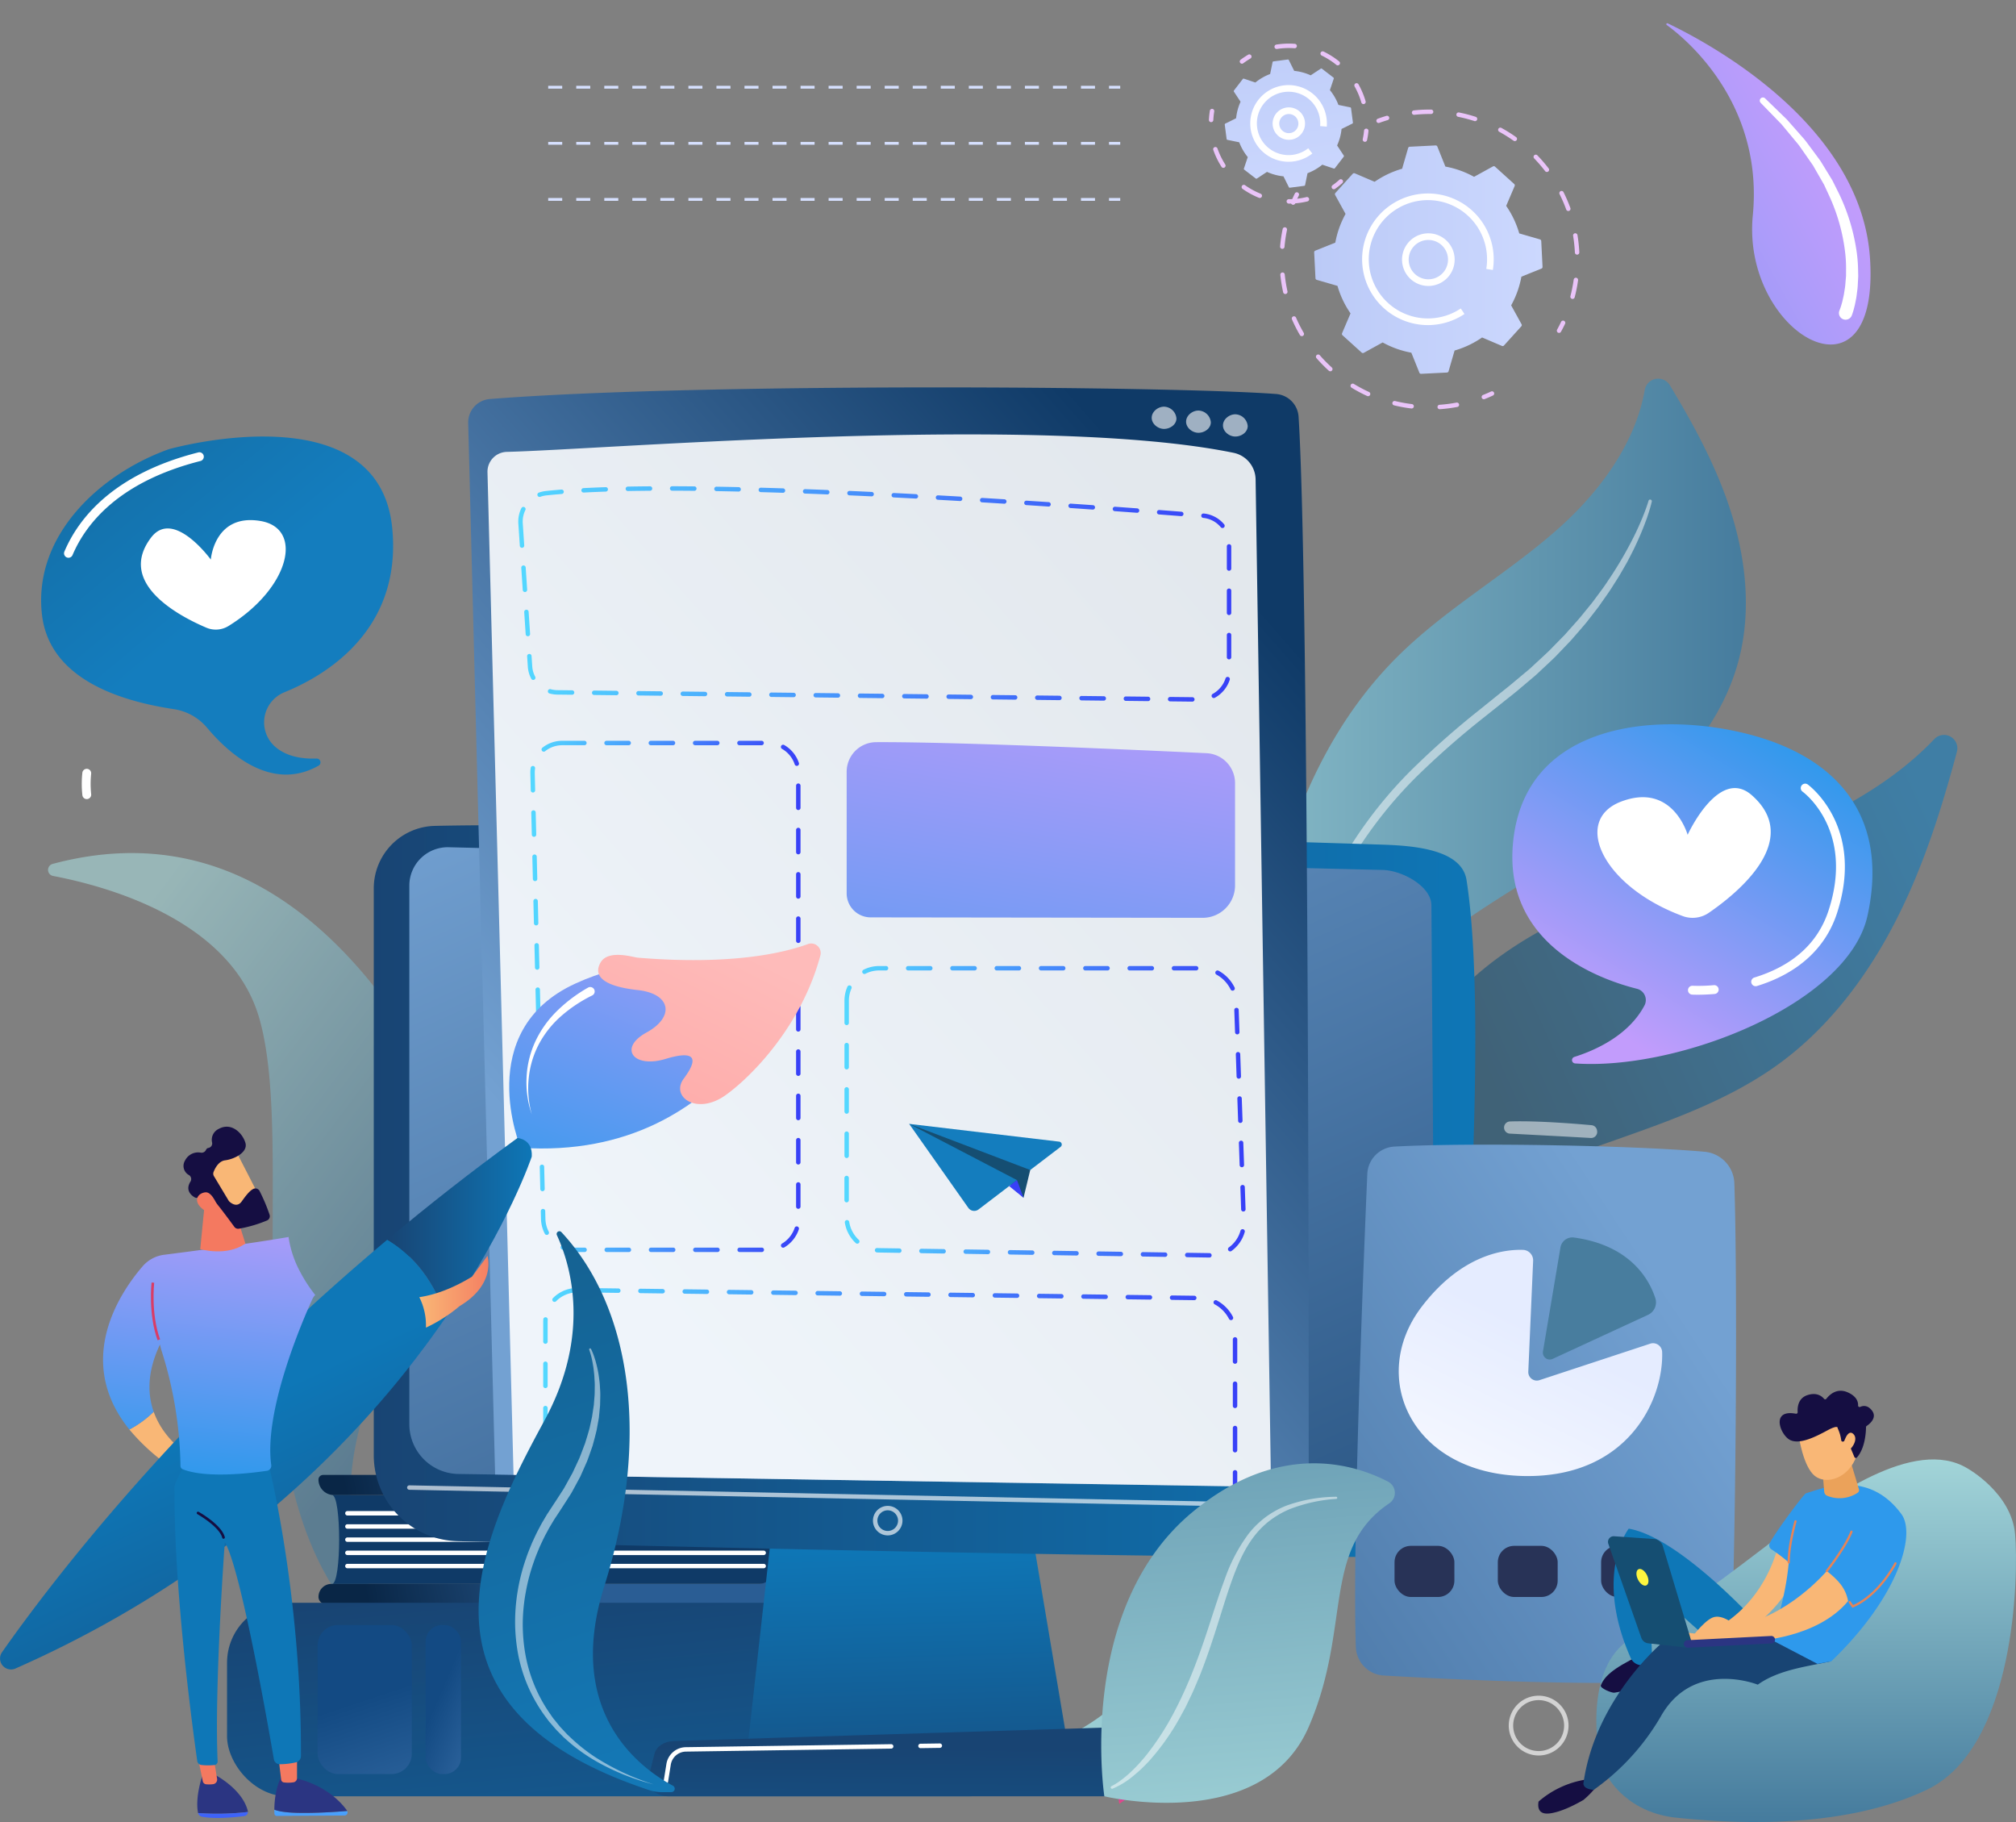 <svg xmlns="http://www.w3.org/2000/svg" xmlns:xlink="http://www.w3.org/1999/xlink" width="718.951" height="649.66" viewBox="0 0 718.951 649.66">
  <rect x="0" y="0" width="718.951" height="649.66" fill="#808080" stroke="none"/>
  <defs>
    <linearGradient id="linear-gradient" y1="0.5" x2="1" y2="0.5" gradientUnits="objectBoundingBox">
      <stop offset="0" stop-color="#bbcaf7"/>
      <stop offset="1" stop-color="#ccd8fe"/>
    </linearGradient>
    <linearGradient id="linear-gradient-2" x1="0.359" y1="-0.548" x2="0.584" y2="1.122" xlink:href="#linear-gradient"/>
    <linearGradient id="linear-gradient-3" x1="0.212" y1="0.029" x2="0.647" y2="0.543" gradientUnits="objectBoundingBox">
      <stop offset="0" stop-color="#a8dadc"/>
      <stop offset="1" stop-color="#457b9d"/>
    </linearGradient>
    <linearGradient id="linear-gradient-4" x1="0" y1="0.5" x2="1" y2="0.5" xlink:href="#linear-gradient-3"/>
    <linearGradient id="linear-gradient-5" x1="0.575" y1="-0.251" x2="0.24" y2="1.092" gradientUnits="objectBoundingBox">
      <stop offset="0" stop-color="#a737d5"/>
      <stop offset="1" stop-color="#ef497a"/>
    </linearGradient>
    <linearGradient id="linear-gradient-6" x1="0.964" y1="0.072" x2="0.457" y2="0.366" gradientUnits="objectBoundingBox">
      <stop offset="0" stop-color="#147dbe"/>
      <stop offset="1" stop-color="#154e72"/>
    </linearGradient>
    <linearGradient id="linear-gradient-7" x1="0.572" y1="0.483" x2="-0.479" y2="-0.89" xlink:href="#linear-gradient-6"/>
    <linearGradient id="linear-gradient-8" x1="42.834" y1="0.047" x2="41.909" y2="3.042" gradientUnits="objectBoundingBox">
      <stop offset="0" stop-color="#73a1d2"/>
      <stop offset="1" stop-color="#0f3a67"/>
    </linearGradient>
    <linearGradient id="linear-gradient-9" x1="0.555" y1="0.496" x2="0.075" y2="0.521" gradientUnits="objectBoundingBox">
      <stop offset="0" stop-color="#2a5d94"/>
      <stop offset="1" stop-color="#092646"/>
    </linearGradient>
    <linearGradient id="linear-gradient-10" x1="0.267" y1="-0.054" x2="1.37" y2="2.568" gradientUnits="objectBoundingBox">
      <stop offset="0" stop-color="#184473"/>
      <stop offset="1" stop-color="#0e77b7"/>
    </linearGradient>
    <linearGradient id="linear-gradient-11" x1="0.756" y1="1.722" x2="0.499" y2="0.494" gradientUnits="objectBoundingBox">
      <stop offset="0" stop-color="#3f75ae"/>
      <stop offset="1" stop-color="#134a83"/>
    </linearGradient>
    <linearGradient id="linear-gradient-12" x1="1.147" y1="1.66" x2="0.459" y2="0.427" xlink:href="#linear-gradient-11"/>
    <linearGradient id="linear-gradient-13" x1="0.52" y1="1.509" x2="0.468" y2="0.18" xlink:href="#linear-gradient-10"/>
    <linearGradient id="linear-gradient-14" x1="0.525" y1="0.297" x2="0.225" y2="5.134" xlink:href="#linear-gradient-10"/>
    <linearGradient id="linear-gradient-15" x1="0" y1="0.5" x2="1" y2="0.5" xlink:href="#linear-gradient-10"/>
    <linearGradient id="linear-gradient-16" x1="0.061" y1="-0.121" x2="1.252" y2="1.567" xlink:href="#linear-gradient-8"/>
    <linearGradient id="linear-gradient-17" x1="0.227" y1="0.823" x2="0.843" y2="0.115" xlink:href="#linear-gradient-8"/>
    <linearGradient id="linear-gradient-18" y1="0.5" x2="1" y2="0.5" gradientUnits="objectBoundingBox">
      <stop offset="0" stop-color="#53d8ff"/>
      <stop offset="1" stop-color="#3840f7"/>
    </linearGradient>
    <linearGradient id="linear-gradient-20" x1="0.907" y1="-0.548" x2="-0.317" y2="2.588" gradientUnits="objectBoundingBox">
      <stop offset="0" stop-color="#c29cfc"/>
      <stop offset="1" stop-color="#2e99ec"/>
    </linearGradient>
    <linearGradient id="linear-gradient-24" x1="0.782" y1="0.229" x2="-1.47" y2="2.326" xlink:href="#linear-gradient-8"/>
    <linearGradient id="linear-gradient-25" x1="-0.025" y1="1.339" x2="0.593" y2="0.365" gradientUnits="objectBoundingBox">
      <stop offset="0" stop-color="#fff"/>
      <stop offset="1" stop-color="#e5ecff"/>
    </linearGradient>
    <linearGradient id="linear-gradient-26" x1="0.5" y1="0" x2="0.5" y2="1" xlink:href="#linear-gradient-3"/>
    <linearGradient id="linear-gradient-27" x1="-44.332" y1="0.417" x2="-43.674" y2="1.226" gradientUnits="objectBoundingBox">
      <stop offset="0" stop-color="#2b3582"/>
      <stop offset="1" stop-color="#150e42"/>
    </linearGradient>
    <linearGradient id="linear-gradient-28" x1="-17.581" y1="0.741" x2="-17.317" y2="-0.499" xlink:href="#linear-gradient-10"/>
    <linearGradient id="linear-gradient-29" x1="-46.545" y1="0.26" x2="-45.184" y2="1.995" xlink:href="#linear-gradient-27"/>
    <linearGradient id="linear-gradient-30" x1="-11.453" y1="0.224" x2="-12.143" y2="0.657" xlink:href="#linear-gradient-10"/>
    <linearGradient id="linear-gradient-31" x1="-24.188" y1="-0.229" x2="-23.539" y2="1.514" xlink:href="#linear-gradient-20"/>
    <linearGradient id="linear-gradient-32" x1="-56.953" y1="0.82" x2="-57.264" y2="-0.113" gradientUnits="objectBoundingBox">
      <stop offset="0" stop-color="#f9b776"/>
      <stop offset="1" stop-color="#f47960"/>
    </linearGradient>
    <linearGradient id="linear-gradient-33" x1="-35" y1="-0.467" x2="-34.822" y2="0.954" xlink:href="#linear-gradient-27"/>
    <linearGradient id="linear-gradient-34" x1="-275" y1="2.058" x2="-276.473" y2="-0.895" xlink:href="#linear-gradient-32"/>
    <linearGradient id="linear-gradient-35" x1="-35.311" y1="0.5" x2="-34.311" y2="0.5" xlink:href="#linear-gradient-6"/>
    <linearGradient id="linear-gradient-36" x1="-243.844" y1="-0.762" x2="-248.107" y2="2.353" gradientUnits="objectBoundingBox">
      <stop offset="0" stop-color="#fdf53f"/>
      <stop offset="1" stop-color="#d93c65"/>
    </linearGradient>
    <linearGradient id="linear-gradient-37" x1="-33.415" y1="-0.604" x2="-34.155" y2="0.972" xlink:href="#linear-gradient-27"/>
    <linearGradient id="linear-gradient-38" x1="25.191" y1="0.5" x2="26.191" y2="0.5" xlink:href="#linear-gradient-32"/>
    <linearGradient id="linear-gradient-39" x1="1.008" y1="-0.542" x2="-0.026" y2="1.208" xlink:href="#linear-gradient-20"/>
    <linearGradient id="linear-gradient-40" x1="0.627" y1="0.028" x2="-0.826" y2="2.304" gradientUnits="objectBoundingBox">
      <stop offset="0" stop-color="#febbba"/>
      <stop offset="1" stop-color="#ff928e"/>
    </linearGradient>
    <linearGradient id="linear-gradient-41" x1="0.903" y1="1.4" x2="0.434" y2="0.439" xlink:href="#linear-gradient-10"/>
    <linearGradient id="linear-gradient-43" x1="33.595" y1="0.5" x2="34.595" y2="0.5" xlink:href="#linear-gradient-27"/>
    <linearGradient id="linear-gradient-44" x1="36.68" y1="-12.946" x2="32.982" y2="11.134" xlink:href="#linear-gradient-18"/>
    <linearGradient id="linear-gradient-45" x1="89.77" y1="-0.843" x2="89.263" y2="2.39" xlink:href="#linear-gradient-32"/>
    <linearGradient id="linear-gradient-46" x1="24.363" y1="-5.388" x2="21.846" y2="17.681" xlink:href="#linear-gradient-18"/>
    <linearGradient id="linear-gradient-47" x1="23.339" y1="0.5" x2="24.339" y2="0.5" xlink:href="#linear-gradient-27"/>
    <linearGradient id="linear-gradient-48" x1="91.149" y1="-0.223" x2="90.635" y2="2.539" xlink:href="#linear-gradient-32"/>
    <linearGradient id="linear-gradient-49" x1="15.269" y1="-0.312" x2="12.824" y2="1.239" xlink:href="#linear-gradient-10"/>
    <linearGradient id="linear-gradient-50" x1="0.636" y1="-0.255" x2="0.5" y2="1" xlink:href="#linear-gradient-20"/>
    <linearGradient id="linear-gradient-51" x1="38.405" y1="-0.222" x2="37.586" y2="2.966" xlink:href="#linear-gradient-32"/>
    <linearGradient id="linear-gradient-52" x1="-46.576" y1="-25.627" x2="-47.648" y2="-24.346" xlink:href="#linear-gradient-32"/>
    <linearGradient id="linear-gradient-53" x1="-33.347" y1="-16.563" x2="-32.441" y2="-16.563" xlink:href="#linear-gradient-27"/>
    <linearGradient id="linear-gradient-54" x1="-137.412" y1="-83.948" x2="-134.955" y2="-86.596" xlink:href="#linear-gradient-32"/>
    <linearGradient id="linear-gradient-55" x1="191.664" y1="-0.965" x2="183.299" y2="1.467" xlink:href="#linear-gradient-36"/>
    <linearGradient id="linear-gradient-56" x1="61.754" y1="-0.866" x2="60.831" y2="0.839" xlink:href="#linear-gradient-27"/>
    <linearGradient id="linear-gradient-58" x1="0" y1="0.5" x2="1" y2="0.5" xlink:href="#linear-gradient-32"/>
    <linearGradient id="linear-gradient-59" x1="0.569" y1="1.256" x2="0.223" y2="-0.825" xlink:href="#linear-gradient-6"/>
    <linearGradient id="linear-gradient-60" x1="0.55" y1="1.224" x2="0.415" y2="-0.786" xlink:href="#linear-gradient-3"/>
    <linearGradient id="linear-gradient-61" x1="0.236" y1="0.861" x2="0.747" y2="0.075" xlink:href="#linear-gradient-20"/>
    <linearGradient id="linear-gradient-62" x1="1062.856" y1="-338.072" x2="1057.271" y2="-340.83" xlink:href="#linear-gradient-6"/>
    <linearGradient id="linear-gradient-63" x1="157.855" y1="-107.771" x2="156.907" y2="-109.53" xlink:href="#linear-gradient-6"/>
    <linearGradient id="linear-gradient-64" x1="199.471" y1="-146.004" x2="198.496" y2="-147.122" xlink:href="#linear-gradient-6"/>
    <linearGradient id="linear-gradient-65" x1="-2339.593" y1="-481.284" x2="-2335.841" y2="-482.17" xlink:href="#linear-gradient-18"/>
    <linearGradient id="linear-gradient-66" x1="0.25" y1="0.365" x2="2.666" y2="1.514" xlink:href="#linear-gradient-20"/>
  </defs>
  <g id="pwa-service-pic" transform="translate(-169 -3642.666)">
    <g id="Group_3976" data-name="Group 3976" transform="translate(159.566 -393.032)">
      <g id="Group_30" data-name="Group 30" transform="translate(465.946 4074.763)">
        <g id="Group_27" data-name="Group 27" transform="translate(0 29.498)">
          <path id="Path_196" data-name="Path 196" d="M619.951,668.514a.79.79,0,0,1-.29-1.525c.958-.378,1.92-.792,2.857-1.229a.79.79,0,0,1,.668,1.432c-.967.451-1.958.877-2.946,1.267A.8.8,0,0,1,619.951,668.514Z" transform="translate(-547.288 -594.727)" fill="#eac4f9"/>
          <path id="Path_197" data-name="Path 197" d="M585.094,656.517a.79.79,0,0,1-.054-1.578l.671-.051a52.949,52.949,0,0,0,5.357-.719.79.79,0,1,1,.29,1.553,54.442,54.442,0,0,1-5.518.74c-.232.019-.461.036-.69.052Zm-10.008-.252a.78.78,0,0,1-.1-.005,53.27,53.27,0,0,1-6.165-1.117.79.79,0,1,1,.374-1.535,51.792,51.792,0,0,0,5.981,1.084.79.79,0,0,1-.094,1.574Zm-15.533-4.383a.784.784,0,0,1-.329-.072,53.571,53.571,0,0,1-5.53-2.938.79.79,0,1,1,.821-1.349,51.888,51.888,0,0,0,5.366,2.85.79.79,0,0,1-.329,1.509ZM546.081,643a.79.79,0,0,1-.53-.2,53.9,53.9,0,0,1-4.386-4.465.79.79,0,1,1,1.189-1.04,52.475,52.475,0,0,0,4.258,4.334.79.79,0,0,1-.531,1.375Zm-10.163-12.528a.788.788,0,0,1-.683-.393,53.474,53.474,0,0,1-2.83-5.583.79.79,0,0,1,1.449-.63,52.026,52.026,0,0,0,2.746,5.419.789.789,0,0,1-.681,1.187Zm-5.884-15.022a.79.79,0,0,1-.77-.619,54.029,54.029,0,0,1-1-6.176.79.79,0,1,1,1.571-.161,52.688,52.688,0,0,0,.969,5.995.79.79,0,0,1-.6.942A.8.8,0,0,1,530.033,615.445Zm-1.067-16.1a.688.688,0,0,1-.07,0,.79.79,0,0,1-.718-.856,53.182,53.182,0,0,1,.906-6.2.79.79,0,1,1,1.547.321,51.94,51.94,0,0,0-.879,6.011A.79.79,0,0,1,528.966,599.345Z" transform="translate(-528.175 -579.178)" fill="#eac4f9"/>
          <path id="Path_198" data-name="Path 198" d="M533.865,580.313a.792.792,0,0,1-.728-1.1c.41-.98.856-1.961,1.326-2.918a.79.79,0,0,1,1.418.7c-.457.929-.889,1.882-1.287,2.831A.79.79,0,0,1,533.865,580.313Z" transform="translate(-529.204 -575.858)" fill="#eac4f9"/>
        </g>
        <g id="Group_28" data-name="Group 28" transform="translate(34.334)">
          <path id="Path_199" data-name="Path 199" d="M572.43,543.9a.791.791,0,0,1-.273-1.533c1-.364,2.019-.705,3.042-1.012a.79.79,0,1,1,.454,1.513c-.994.3-1.987.628-2.952.982A.785.785,0,0,1,572.43,543.9Z" transform="translate(-571.64 -539.106)" fill="#eac4f9"/>
          <path id="Path_200" data-name="Path 200" d="M644.97,606.039a.79.79,0,0,1-.766-.988,52.037,52.037,0,0,0,1.165-5.862.79.79,0,1,1,1.564.217,53.4,53.4,0,0,1-1.2,6.042A.79.79,0,0,1,644.97,606.039Zm1.617-15.795a.79.79,0,0,1-.788-.75q-.043-.87-.115-1.743c-.115-1.408-.289-2.821-.515-4.2a.79.79,0,1,1,1.559-.255c.234,1.42.411,2.876.532,4.326q.073.9.119,1.795a.79.79,0,0,1-.75.828Zm-3.134-15.559a.79.79,0,0,1-.742-.52,51.673,51.673,0,0,0-2.371-5.485.79.79,0,0,1,1.412-.709,53.09,53.09,0,0,1,2.444,5.653.791.791,0,0,1-.742,1.061Zm-7.64-13.913a.79.79,0,0,1-.628-.31,52.334,52.334,0,0,0-3.9-4.526.79.79,0,1,1,1.135-1.1,53.621,53.621,0,0,1,4.019,4.663.789.789,0,0,1-.626,1.27Zm-11.438-11.008a.786.786,0,0,1-.456-.145,52.177,52.177,0,0,0-5.068-3.168.79.79,0,1,1,.759-1.385,53.876,53.876,0,0,1,5.222,3.263.79.79,0,0,1-.457,1.435Zm-14.189-7.117a.777.777,0,0,1-.244-.039,51.494,51.494,0,0,0-5.784-1.51.79.79,0,0,1,.31-1.549,53.041,53.041,0,0,1,5.962,1.556.79.79,0,0,1-.243,1.542Zm-21.731-2.259a.79.79,0,0,1-.081-1.576q.6-.063,1.207-.112c1.476-.122,2.969-.182,4.437-.182l.507,0a.79.79,0,0,1-.008,1.58h-.007l-.492,0c-1.426,0-2.875.059-4.308.177q-.588.049-1.172.109A.736.736,0,0,1,588.454,540.387Z" transform="translate(-575.006 -538.516)" fill="#eac4f9"/>
          <path id="Path_201" data-name="Path 201" d="M653.9,638.156a.779.779,0,0,1-.38-.1.79.79,0,0,1-.311-1.073c.5-.9.975-1.835,1.417-2.769a.79.79,0,0,1,1.427.678c-.457.961-.947,1.921-1.461,2.852A.788.788,0,0,1,653.9,638.156Z" transform="translate(-588.752 -558.524)" fill="#eac4f9"/>
        </g>
        <g id="Group_29" data-name="Group 29" transform="translate(12.153 12.792)">
          <path id="Path_202" data-name="Path 202" d="M617.436,619.2a.632.632,0,0,0,.085-.729l-3.714-6.742a33.525,33.525,0,0,0,3.654-10.231l7.137-2.867a.633.633,0,0,0,.4-.619l-.462-9.221a.633.633,0,0,0-.456-.576l-7.388-2.141a33.546,33.546,0,0,0-4.657-9.813l3.021-7.08a.632.632,0,0,0-.158-.717l-6.846-6.193a.632.632,0,0,0-.729-.085l-6.742,3.714a33.535,33.535,0,0,0-10.231-3.654l-2.868-7.137a.631.631,0,0,0-.618-.4l-9.221.462a.633.633,0,0,0-.576.456l-2.141,7.388a33.526,33.526,0,0,0-9.813,4.657l-7.079-3.021a.634.634,0,0,0-.717.158l-6.193,6.846a.631.631,0,0,0-.085.729l3.713,6.742a33.536,33.536,0,0,0-3.654,10.23l-7.137,2.868a.631.631,0,0,0-.4.618l.462,9.221a.633.633,0,0,0,.456.576l7.388,2.141a33.538,33.538,0,0,0,4.657,9.813l-3.021,7.079a.632.632,0,0,0,.158.717l6.846,6.193a.632.632,0,0,0,.729.085l6.742-3.714a33.536,33.536,0,0,0,10.231,3.653l2.868,7.137a.631.631,0,0,0,.618.4l9.221-.462a.632.632,0,0,0,.576-.456l2.141-7.388a33.544,33.544,0,0,0,9.813-4.658l7.079,3.021a.632.632,0,0,0,.717-.158Z" transform="translate(-543.56 -554.71)" fill="url(#linear-gradient)"/>
          <path id="Path_203" data-name="Path 203" d="M592.614,613.143a9.383,9.383,0,1,1,8.967-12.133h0a9.387,9.387,0,0,1-8.967,12.133Zm-.009-16.4a7.013,7.013,0,1,0,6.709,4.958h0A7.026,7.026,0,0,0,592.606,596.747Z" transform="translate(-551.892 -563.042)" fill="#fff"/>
          <path id="Path_204" data-name="Path 204" d="M588.641,623.328a23.464,23.464,0,0,1-23.405-22.289q-.031-.6-.03-1.187a23.462,23.462,0,0,1,46.895-1.161h0q.031.592.03,1.186a23.61,23.61,0,0,1-.234,3.32q-.034.241-.073.481l-2.339-.384a21.154,21.154,0,0,0,.276-3.417q0-.534-.027-1.067a21.092,21.092,0,0,0-42.158,1.043q0,.532.027,1.067A21.1,21.1,0,0,0,600.39,617.4l1.319,1.969a23.423,23.423,0,0,1-11.867,3.924C589.441,623.317,589.04,623.328,588.641,623.328Z" transform="translate(-548.107 -559.267)" fill="#fff"/>
        </g>
      </g>
      <path id="Path_205" data-name="Path 205" d="M545.63,550.164l-2.374-3.6a18.75,18.75,0,0,0,1.586-5.876l3.859-1.919a.354.354,0,0,0,.194-.363l-.668-5.129a.354.354,0,0,0-.28-.3l-4.221-.867a18.776,18.776,0,0,0-3.037-5.274l1.373-4.088a.353.353,0,0,0-.12-.393l-4.1-3.156a.355.355,0,0,0-.411-.015l-3.6,2.374a18.774,18.774,0,0,0-5.876-1.586l-1.919-3.859a.354.354,0,0,0-.363-.194l-5.129.667a.354.354,0,0,0-.3.28l-.867,4.221a18.8,18.8,0,0,0-5.274,3.037l-4.088-1.373a.354.354,0,0,0-.393.12l-3.155,4.1a.354.354,0,0,0-.016.411l2.374,3.6a18.772,18.772,0,0,0-1.586,5.876l-3.859,1.919a.354.354,0,0,0-.193.363l.667,5.13a.354.354,0,0,0,.28.3l4.221.867a18.779,18.779,0,0,0,3.037,5.274l-1.373,4.088a.355.355,0,0,0,.12.394l4.1,3.155a.355.355,0,0,0,.411.015l3.6-2.374a18.771,18.771,0,0,0,5.876,1.586l1.919,3.859a.352.352,0,0,0,.363.194l5.129-.667a.354.354,0,0,0,.3-.28l.867-4.221a18.781,18.781,0,0,0,5.274-3.037l4.088,1.373a.355.355,0,0,0,.394-.12l3.155-4.1A.355.355,0,0,0,545.63,550.164Z" transform="translate(-56.979 3540.995)" fill="url(#linear-gradient-2)"/>
      <path id="Path_206" data-name="Path 206" d="M530.588,549.09a5.779,5.779,0,1,1,2.118-.405A5.788,5.788,0,0,1,530.588,549.09Zm-.006-9.188a3.411,3.411,0,1,0,3.168,2.157h0a3.411,3.411,0,0,0-3.168-2.157Z" transform="translate(-61.521 3536.454)" fill="#fff"/>
      <g id="Group_31" data-name="Group 31" transform="translate(440.558 4074.529)">
        <path id="Path_207" data-name="Path 207" d="M552.224,573.537a.79.79,0,0,1-.457-1.435,26.779,26.779,0,0,0,2.4-1.914.79.79,0,1,1,1.055,1.175,28.168,28.168,0,0,1-2.539,2.028A.785.785,0,0,1,552.224,573.537Z" transform="translate(-507.673 -544.892)" fill="#eac4f9"/>
        <path id="Path_208" data-name="Path 208" d="M524.947,575.6a.8.8,0,0,1-.8-.79.783.783,0,0,1,.782-.79,26.837,26.837,0,0,0,6.277-.743.79.79,0,1,1,.37,1.536A28.381,28.381,0,0,1,524.947,575.6Zm-10.358-2.011a.791.791,0,0,1-.295-.057,28.69,28.69,0,0,1-5.873-3.206.79.79,0,0,1,.913-1.289,27.1,27.1,0,0,0,5.55,3.029.79.79,0,0,1-.3,1.523ZM501.6,562.849a.787.787,0,0,1-.665-.363,28.662,28.662,0,0,1-2.521-4.927q-.216-.544-.406-1.09a.79.79,0,0,1,1.491-.523q.181.518.384,1.032a27.181,27.181,0,0,0,2.381,4.655.79.79,0,0,1-.664,1.216Z" transform="translate(-496.442 -541.832)" fill="#eac4f9"/>
        <path id="Path_209" data-name="Path 209" d="M496.828,542.939h-.038a.79.79,0,0,1-.752-.826,28.491,28.491,0,0,1,.34-3.23.79.79,0,1,1,1.559.254,27.015,27.015,0,0,0-.321,3.051A.79.79,0,0,1,496.828,542.939Z" transform="translate(-496.037 -538.22)" fill="#eac4f9"/>
      </g>
      <g id="Group_32" data-name="Group 32" transform="translate(451.554 4051.238)">
        <path id="Path_210" data-name="Path 210" d="M510.748,516.935a.79.79,0,0,1-.476-1.421,28.591,28.591,0,0,1,2.7-1.8.79.79,0,1,1,.8,1.363,26.944,26.944,0,0,0-2.552,1.7A.786.786,0,0,1,510.748,516.935Z" transform="translate(-509.957 -509.757)" fill="#eac4f9"/>
        <path id="Path_211" data-name="Path 211" d="M557.38,530.312a.789.789,0,0,1-.758-.569c-.235-.8-.51-1.607-.821-2.391a27.165,27.165,0,0,0-1.59-3.338.791.791,0,0,1,1.378-.776,29.019,29.019,0,0,1,1.682,3.533c.328.829.62,1.681.868,2.53a.79.79,0,0,1-.537.98A.8.8,0,0,1,557.38,530.312Zm-9.164-13.8a.784.784,0,0,1-.5-.175A27.057,27.057,0,0,0,542.47,513a.79.79,0,0,1,.686-1.423,28.641,28.641,0,0,1,5.557,3.522.79.79,0,0,1-.5,1.4Zm-21.794-5.852a.79.79,0,0,1-.122-1.57,28.411,28.411,0,0,1,6.574-.27.79.79,0,1,1-.118,1.575,26.929,26.929,0,0,0-6.207.256A.853.853,0,0,1,526.421,510.655Z" transform="translate(-513.25 -508.735)" fill="#eac4f9"/>
        <path id="Path_212" data-name="Path 212" d="M566.258,551.826a.839.839,0,0,1-.164-.016.791.791,0,0,1-.61-.936,27.158,27.158,0,0,0,.463-3.033.79.79,0,1,1,1.573.148,28.619,28.619,0,0,1-.49,3.211A.79.79,0,0,1,566.258,551.826Z" transform="translate(-521.617 -516.799)" fill="#eac4f9"/>
      </g>
      <path id="Path_213" data-name="Path 213" d="M528.357,554.807a13.667,13.667,0,1,1,13.562-15.431h0a13.793,13.793,0,0,1,.069,2.909l-2.362-.2c.026-.308.039-.619.039-.929a11.45,11.45,0,0,0-.1-1.478h0a11.211,11.211,0,0,0-4.092-7.32c-.072-.059-.146-.117-.22-.175a11.3,11.3,0,0,0-18.19,8.925,11.615,11.615,0,0,0,.1,1.485,11.3,11.3,0,0,0,18.206,7.41l1.47,1.859a13.7,13.7,0,0,1-8.482,2.942Z" transform="translate(-59.398 3538.568)" fill="#fff"/>
    </g>
    <g id="Group_3975" data-name="Group 3975" transform="translate(-16.628 92.074)">
      <g id="Group_1" data-name="Group 1" transform="translate(202.765 3854.758)" opacity="0.6">
        <path id="Path_2" data-name="Path 2" d="M431.673,616.457a2.753,2.753,0,0,0-1.2-4.684c-23.7-5.552-121.717-33.985-100.563-120.679,24.021-98.443,36.923-125.257-2.969-168.336-36.319-39.221-74.394-42.41-106.205-33.883a2.205,2.205,0,0,0,.141,4.281c19.425,3.684,63.228,15.714,73.461,50.345,13.25,44.847-8.546,145.611,25.524,201.745,33.659,55.458,70.633,61.275,109.315,71.833a2.639,2.639,0,0,0,2.5-.62Z" transform="translate(-219.127 -285.001)" fill="url(#linear-gradient-3)"/>
      </g>
      <path id="Path_6" data-name="Path 6" d="M906.128,112.4c-5.07-13.749-12.144-26.615-19.732-39.185a4.871,4.871,0,0,0-8.968,1.712c-3.222,18.616-15.663,35.756-30.053,48.715-18.325,16.5-40.291,28.714-57.827,46.054-36.091,35.686-49.109,88.668-52.655,139.3s.747,101.907-7.864,151.926c-4.105,23.847-11.385,47.7-25.812,67.131-14.168,19.079-36.1,33.41-59.8,34.259a1.125,1.125,0,0,0-1.078,1.314h0a1.139,1.139,0,0,0,.732.876c28.065,10.086,60.55-6.326,77.134-31.2,16.7-25.058,20.536-56.438,21.243-86.544s-1.2-60.665,5.82-89.951a151.681,151.681,0,0,1,45.3-76.469c20.282-18.387,45.106-30.864,67.591-46.478s43.643-35.951,50.721-62.4C916.066,152.073,913.07,131.226,906.128,112.4Z" transform="translate(-105.258 3614.739)" fill="url(#linear-gradient-4)"/>
      <g id="Group_5" data-name="Group 5" transform="translate(584.228 3812.598)">
        <path id="Path_7" data-name="Path 7" d="M702.584,712.975l-.556-3.873.452,0c1.576-.016,3.17-.109,4.739-.276l1.443-.155-1.167.865c-1.594,1.181-3.03,2.194-4.39,3.1Zm.355-3.094.25,1.742c.856-.578,1.745-1.2,2.688-1.885C704.9,709.814,703.916,709.862,702.939,709.881Z" transform="translate(-702.028 -331.836)" fill="url(#linear-gradient-5)"/>
        <g id="Group_4" data-name="Group 4" transform="translate(5.232)" opacity="0.6">
          <path id="Path_8" data-name="Path 8" d="M994.656,233.132c-18.068,19.031-43.959,31.064-69.17,40.115-32.97,11.837-68.154,21.259-94.5,44.35-27.517,24.12-41.642,60.149-49.467,95.894s-10.354,72.574-19.76,107.936c-8.945,33.632-25.31,66.98-53.11,87.582,23.657-2.529,43.572-21.755,53.756-43.631,10.864-23.334,13.122-49.572,16.853-75.038s9.6-51.813,25.984-71.663c32.148-38.948,92.012-39.743,133.1-69.1,21.258-15.189,36.568-37.543,47.223-61.4,7.261-16.256,12.521-33.283,17.128-50.5A4.766,4.766,0,0,0,994.656,233.132Z" transform="translate(-708.651 -231.63)" fill="url(#linear-gradient-6)"/>
        </g>
      </g>
      <path id="Path_9" data-name="Path 9" d="M906.885,126.124c-.321,1.371-.7,2.68-1.119,4l-.647,1.958-.72,1.931q-1.459,3.855-3.227,7.579c-.558,1.257-1.184,2.478-1.817,3.7s-1.241,2.454-1.948,3.631l-2.061,3.568c-.709,1.176-1.468,2.321-2.2,3.484-1.431,2.349-3.077,4.55-4.642,6.809-.767,1.141-1.645,2.2-2.478,3.292l-2.532,3.254c-1.765,2.105-3.589,4.161-5.383,6.244l-5.7,5.96c-1.973,1.911-4,3.763-6,5.648-.982.963-2.063,1.811-3.105,2.706l-3.149,2.657c-2.085,1.806-4.24,3.45-6.368,5.154l-6.379,5.09a301.107,301.107,0,0,0-24.431,21.433,154.406,154.406,0,0,0-20.4,25.062c-2.931,4.529-5.616,9.218-8.087,14.023q-3.639,7.242-6.642,14.8a254.478,254.478,0,0,0-9.762,31.006c-2.64,10.535-4.664,21.228-6.415,31.966a.6.6,0,0,1-1.186-.174c1.437-10.814,3.286-21.584,5.727-32.239a236.268,236.268,0,0,1,9.378-31.437q2.961-7.671,6.557-15.09c2.451-4.913,5.125-9.721,8.058-14.374a154.971,154.971,0,0,1,20.661-25.635,304.115,304.115,0,0,1,24.589-21.753l6.373-5.128c2.119-1.707,4.28-3.388,6.326-5.135l3.108-2.6c1.028-.875,2.1-1.7,3.064-2.646,1.971-1.844,3.974-3.655,5.921-5.524l5.668-5.782c1.785-2.022,3.6-4.018,5.366-6.062l2.556-3.138c.845-1.051,1.736-2.07,2.517-3.172,1.592-2.178,3.268-4.3,4.73-6.572a136.35,136.35,0,0,0,8.323-13.89q1.885-3.587,3.483-7.315l.787-1.867.732-1.886c.479-1.256.93-2.544,1.3-3.806l.008-.028a.6.6,0,0,1,1.157.306Z" transform="translate(-132.18 3603.285)" fill="#fff" opacity="0.5"/>
      <path id="Path_11" data-name="Path 11" d="M274.355,182.629c-24.63,8.821-48.524,30.9-45.2,59.1,2.829,23.973,30.338,31.05,47.026,33.576a19.28,19.28,0,0,1,11.9,6.7c7.228,8.641,22.711,23.043,39.7,13.457a1.363,1.363,0,0,0-.735-2.543c-4.517.178-10.928-.471-15.291-4.716a11.578,11.578,0,0,1,3.889-18.936c14.534-5.913,41.958-22.011,38.407-58.493C349.257,161.433,274.355,182.629,274.355,182.629Z" transform="translate(-28.545 3528.137)" fill="url(#linear-gradient-7)"/>
      <path id="Path_12" data-name="Path 12" d="M298.813,229.9s1.213-16.5,17.655-13.769c15.577,2.583,10.59,23.894-11.356,37.457a8.616,8.616,0,0,1-7.9.592c-9.636-4.1-32.08-15.831-19.7-32.127C285.506,211.533,298.813,229.9,298.813,229.9Z" transform="translate(-38.004 3520.212)" fill="#fff"/>
      <path id="Path_13" data-name="Path 13" d="M240.761,222.816a1.581,1.581,0,0,1-1.453-2.2c5.05-11.886,17.437-27.67,47.769-35.366a1.58,1.58,0,0,1,.776,3.063c-29.076,7.377-40.866,22.31-45.637,33.539A1.58,1.58,0,0,1,240.761,222.816Z" transform="translate(-30.716 3526.646)" fill="#fff"/>
      <path id="Path_14" data-name="Path 14" d="M236.135,257.781a1.579,1.579,0,0,1-1.561-1.351,37.082,37.082,0,0,1-.021-7.974,1.58,1.58,0,1,1,3.146.288,34.709,34.709,0,0,0,0,7.232,1.583,1.583,0,0,1-1.566,1.805Z" transform="translate(-19.562 3577.735)" fill="#fff"/>
      <g id="Group_9" data-name="Group 9" transform="translate(299.207 4076.49)">
        <g id="Group_8" data-name="Group 8">
          <path id="Path_15" data-name="Path 15" d="M347.327,606.457H505.66V574.767H347.327C350.716,574.768,350.716,606.457,347.327,606.457Z" transform="translate(-342.499 -567.602)" fill="url(#linear-gradient-8)"/>
          <path id="Path_16" data-name="Path 16" d="M504.376,596.621v-14.5c0-5.113-3.129-9.257-6.989-9.257H346.711a5.5,5.5,0,0,1-5.5-5.5h0a1.67,1.67,0,0,1,1.67-1.67H507.562c3.777,0,9.772,5.938,9.772,13.262v20.255c0,6.906-5.82,12.5-9.381,12.5h-164.2a2.536,2.536,0,0,1-2.536-2.536h0a4.63,4.63,0,0,1,4.629-4.63H498.389C501.7,604.552,504.376,601,504.376,596.621Z" transform="translate(-341.215 -565.696)" fill="url(#linear-gradient-9)"/>
        </g>
        <path id="Path_17" data-name="Path 17" d="M502.516,583.578H354.058a.79.79,0,0,1,0-1.58H502.516a.79.79,0,0,1,0,1.58Z" transform="translate(-343.747 -569.12)" fill="#fff"/>
        <path id="Path_18" data-name="Path 18" d="M502.516,589.534H354.058a.79.79,0,1,1,0-1.58H502.516a.79.79,0,1,1,0,1.58Z" transform="translate(-343.747 -570.371)" fill="#fff"/>
        <path id="Path_19" data-name="Path 19" d="M502.516,595.488H354.058a.79.79,0,1,1,0-1.58H502.516a.79.79,0,0,1,0,1.58Z" transform="translate(-343.747 -571.622)" fill="#fff"/>
        <path id="Path_20" data-name="Path 20" d="M502.516,601.443H354.058a.79.79,0,1,1,0-1.58H502.516a.79.79,0,0,1,0,1.58Z" transform="translate(-343.747 -572.873)" fill="#fff"/>
        <path id="Path_21" data-name="Path 21" d="M502.516,607.4H354.058a.79.79,0,1,1,0-1.58H502.516a.79.79,0,1,1,0,1.58Z" transform="translate(-343.747 -574.124)" fill="#fff"/>
      </g>
      <g id="Group_10" data-name="Group 10" transform="translate(266.598 4122.072)">
        <rect id="Rectangle_1" data-name="Rectangle 1" width="285.856" height="69.001" rx="21.391" fill="url(#linear-gradient-10)"/>
        <rect id="Rectangle_2" data-name="Rectangle 2" width="33.582" height="53.141" rx="7.242" transform="translate(32.306 7.93)" fill="url(#linear-gradient-11)"/>
        <rect id="Rectangle_3" data-name="Rectangle 3" width="12.6" height="53.141" rx="5.89" transform="translate(70.827 7.93)" fill="url(#linear-gradient-12)"/>
      </g>
      <path id="Path_22" data-name="Path 22" d="M544.846,576.179l-9.84,88.246H649.163l-14.869-88.246Z" transform="translate(-82.715 3508.592)" fill="url(#linear-gradient-13)"/>
      <path id="Path_23" data-name="Path 23" d="M664.3,704.17H497.226c-4.539,0-7.948-3.232-7.07-6.7l2.144-8.479c.644-2.55,3.45-4.421,6.782-4.526l161.067-5.026c3.481-.109,6.563,1.739,7.321,4.389l3.865,13.5C672.339,700.84,668.914,704.17,664.3,704.17Z" transform="translate(-73.265 3486.903)" fill="url(#linear-gradient-14)"/>
      <path id="Path_24" data-name="Path 24" d="M366.172,294.952V497.058a30.659,30.659,0,0,0,29.869,30.65c73.819,1.9,263.949,6.519,334.22,5.484a22.56,22.56,0,0,0,22.211-21.917c1.355-46.953,11.556-166.856,3.411-219.274-1.715-11.039-19.032-12.293-30.2-12.65-61.852-1.979-267.49-8.261-337.727-6.684A22.285,22.285,0,0,0,366.172,294.952Z" transform="translate(-47.25 3572.4)" fill="url(#linear-gradient-15)"/>
      <path id="Path_25" data-name="Path 25" d="M382.226,296.056V488.071a17.763,17.763,0,0,0,17.5,17.762l323.8,4.842c9.622.144,24.511-7.6,24.546-17.222l-1.344-190.3c.025-6.881-10.457-12.519-17.336-12.686l-333.132-8.1A13.7,13.7,0,0,0,382.226,296.056Z" transform="translate(-50.623 3570.313)" fill="url(#linear-gradient-16)"/>
      <path id="Path_26" data-name="Path 26" d="M743.811,579.294h-.017L382,571.97a.79.79,0,0,1-.774-.806.8.8,0,0,1,.806-.774l361.8,7.324a.79.79,0,0,1-.016,1.58Z" transform="translate(-50.412 3509.808)" fill="#fff" opacity="0.65"/>
      <path id="Path_27" data-name="Path 27" d="M596.8,590.186a5.262,5.262,0,1,1,5.263-5.262A5.268,5.268,0,0,1,596.8,590.186Zm0-8.945a3.682,3.682,0,1,0,3.683,3.683A3.687,3.687,0,0,0,596.8,581.242Z" transform="translate(-94.591 3507.861)" fill="#fff" opacity="0.65"/>
      <path id="Path_28" data-name="Path 28" d="M418.4,463.121l290.145,4.647s.31-320.76-3.611-381.815a8.684,8.684,0,0,0-8.016-8.1c-37.352-2.826-207.1-4.029-280.419,1.8a8.352,8.352,0,0,0-7.7,8.537Z" transform="translate(-56.204 3613.22)" fill="url(#linear-gradient-17)"/>
      <path id="Path_29" data-name="Path 29" d="M426.8,468.427l270.138,4.327-5.5-359.244a9.84,9.84,0,0,0-7.867-9.485c-68.737-14.108-224.188-1.194-259.167-.333a7.07,7.07,0,0,0-6.895,7.253Z" transform="translate(-58.034 3608.019)" fill="#fff" opacity="0.88"/>
      <path id="Path_30" data-name="Path 30" d="M709.74,96.559c0,2.189-2.233,3.743-4.422,3.743s-4.4-1.774-4.4-3.963,2.216-3.962,4.4-3.962A4.571,4.571,0,0,1,709.74,96.559Z" transform="translate(-104.565 3603.219)" fill="#fff" opacity="0.6"/>
      <path id="Path_31" data-name="Path 31" d="M725.268,98.306c0,2.189-2.233,3.743-4.422,3.743s-4.4-1.774-4.4-3.963,2.215-3.963,4.4-3.963A4.572,4.572,0,0,1,725.268,98.306Z" transform="translate(-107.828 3602.853)" fill="#fff" opacity="0.6"/>
      <path id="Path_32" data-name="Path 32" d="M741.913,100c0,2.189-2.233,3.743-4.422,3.743s-4.4-1.774-4.4-3.963,2.216-3.963,4.4-3.963A4.572,4.572,0,0,1,741.913,100Z" transform="translate(-111.324 3602.497)" fill="#fff" opacity="0.6"/>
      <path id="Path_33" data-name="Path 33" d="M612.79,688.573a.79.79,0,0,1-.012-1.58l6.9-.1a.806.806,0,0,1,.8.778.791.791,0,0,1-.778.8l-6.9.1Z" transform="translate(-98.889 3485.336)" fill="#fff"/>
      <path id="Path_34" data-name="Path 34" d="M497.813,701.375a.743.743,0,0,1-.125-.01.789.789,0,0,1-.656-.9l.984-6.166a7.125,7.125,0,0,1,6.943-6.011l73.205-1.07a.79.79,0,1,1,.023,1.58l-73.2,1.07a5.547,5.547,0,0,0-5.406,4.68l-.984,6.167A.791.791,0,0,1,497.813,701.375Z" transform="translate(-74.736 3485.269)" fill="#fff"/>
      <path id="Path_35" data-name="Path 35" d="M671.8,196.226h-.009l-7.9-.088a.79.79,0,0,1,.009-1.58h.009l7.9.088a.79.79,0,0,1-.009,1.58Zm-15.8-.175H656l-7.9-.088a.79.79,0,0,1-.781-.8.774.774,0,0,1,.8-.78l7.9.088a.79.79,0,0,1-.009,1.58Zm-15.8-.175H640.2l-7.9-.088a.79.79,0,0,1-.781-.8.764.764,0,0,1,.8-.781l7.9.088a.79.79,0,0,1-.009,1.58Zm-15.8-.176H624.4l-7.9-.088a.79.79,0,0,1,.017-1.58l7.9.088a.79.79,0,0,1-.008,1.58Zm-15.8-.175H608.6l-7.9-.088a.79.79,0,0,1,.009-1.58h.008l7.9.088a.79.79,0,0,1-.008,1.58Zm-15.8-.175H592.8l-7.9-.088a.79.79,0,0,1-.781-.8.768.768,0,0,1,.8-.781l7.9.088a.79.79,0,0,1-.008,1.58Zm-15.8-.175h-.009l-7.9-.088a.79.79,0,0,1,.009-1.58h.008l7.9.088a.79.79,0,0,1-.008,1.58Zm-15.8-.175h-.009l-7.9-.089a.79.79,0,0,1,.009-1.58h.009l7.9.088a.79.79,0,0,1-.009,1.58Zm118.261-.053a.79.79,0,0,1-.383-1.481,9.742,9.742,0,0,0,4.557-5.494.79.79,0,1,1,1.5.494,11.311,11.311,0,0,1-5.294,6.383A.782.782,0,0,1,679.478,194.945Zm-134.059-.122h-.009l-7.9-.088a.79.79,0,0,1-.78-.8.771.771,0,0,1,.8-.781l7.9.089a.79.79,0,0,1-.009,1.58Zm-15.8-.176h-.009l-7.9-.088a.79.79,0,0,1,.009-1.58h.009l7.9.088a.79.79,0,0,1-.009,1.58Zm-15.8-.175h-.009l-7.9-.088a.79.79,0,0,1,.018-1.58l7.9.088a.79.79,0,0,1-.009,1.58Zm-15.8-.175h-.009l-7.9-.088a.79.79,0,0,1,.009-1.58h.01l7.9.088a.79.79,0,0,1-.009,1.58Zm-15.8-.175h-.009l-7.9-.088a.79.79,0,0,1-.781-.8.766.766,0,0,1,.8-.78l7.9.088a.79.79,0,0,1-.009,1.58Zm-15.8-.175h-.009l-7.9-.088a.79.79,0,0,1,.008-1.58h.01l7.9.088a.79.79,0,0,1-.01,1.58Zm-15.8-.175h-.009l-5.242-.058a10.679,10.679,0,0,1-2.83-.413.79.79,0,0,1,.436-1.518,9.082,9.082,0,0,0,2.411.352l5.243.058a.79.79,0,0,1-.01,1.58Zm-13.842-5.275a.788.788,0,0,1-.7-.417,10.6,10.6,0,0,1-1.236-4.326l-.245-3.694a.79.79,0,0,1,.736-.84.778.778,0,0,1,.841.735l.245,3.694a9.008,9.008,0,0,0,1.052,3.685.789.789,0,0,1-.7,1.163Zm248.139-7.331a.79.79,0,0,1-.79-.79v-7.9a.79.79,0,1,1,1.58,0v7.9A.79.79,0,0,1,684.929,181.164Zm-250.052-8.25a.79.79,0,0,1-.788-.738l-.523-7.883a.79.79,0,0,1,.736-.84.781.781,0,0,1,.841.735l.523,7.883a.791.791,0,0,1-.736.841Zm250.052-7.549a.79.79,0,0,1-.79-.79v-7.9a.79.79,0,1,1,1.58,0v7.9A.79.79,0,0,1,684.929,165.365Zm-251.1-8.216a.79.79,0,0,1-.788-.738l-.522-7.881a.79.79,0,1,1,1.576-.105l.523,7.882a.79.79,0,0,1-.736.84C433.866,157.149,433.849,157.149,433.831,157.149Zm251.1-7.583a.79.79,0,0,1-.79-.79v-7.9a.79.79,0,1,1,1.58,0v7.9A.79.79,0,0,1,684.929,149.566Zm-252.143-8.181a.79.79,0,0,1-.788-.738l-.523-7.882q-.025-.368-.025-.735a10.813,10.813,0,0,1,1.109-4.795.79.79,0,0,1,1.42.694,9.247,9.247,0,0,0-.949,4.1c0,.209.006.419.021.63l.524,7.883a.79.79,0,0,1-.736.84C432.821,141.385,432.8,141.385,432.786,141.385Zm249.8-7.065a.786.786,0,0,1-.607-.284,9.285,9.285,0,0,0-6.273-3.323.79.79,0,0,1,.153-1.572,10.85,10.85,0,0,1,7.334,3.885.789.789,0,0,1-.607,1.295Zm-14.69-4.23-.063,0c-2.413-.188-5.05-.392-7.886-.608a.789.789,0,0,1-.727-.848.779.779,0,0,1,.848-.728c2.838.216,5.474.419,7.89.608a.79.79,0,0,1-.061,1.577Zm-15.776-1.2-.059,0q-3.779-.28-7.888-.577a.79.79,0,0,1-.731-.844.8.8,0,0,1,.845-.731q4.1.3,7.89.578a.79.79,0,0,1-.058,1.578Zm-15.778-1.141c-.018,0-.037,0-.056,0q-3.84-.27-7.888-.547a.79.79,0,1,1,.107-1.576q4.045.277,7.892.547a.79.79,0,0,1-.055,1.578Zm-15.78-1.079c-.018,0-.036,0-.054,0q-3.876-.257-7.889-.517a.79.79,0,0,1-.738-.839.78.78,0,0,1,.84-.738q4.011.259,7.892.517a.79.79,0,0,1-.051,1.578Zm-15.782-1.016-.05,0q-3.9-.243-7.891-.483a.79.79,0,0,1,.1-1.577q3.99.239,7.894.483a.79.79,0,0,1-.049,1.578ZM589,124.7a.463.463,0,0,1-.047,0q-3.917-.226-7.892-.446a.789.789,0,0,1-.744-.833.776.776,0,0,1,.832-.745q3.974.219,7.9.446A.79.79,0,0,1,589,124.7Zm-15.789-.874-.042,0q-3.924-.207-7.878-.406a.79.79,0,0,1,.08-1.578q3.952.2,7.881.406a.79.79,0,0,1-.041,1.579Zm-134.191-.589a.79.79,0,0,1-.265-1.534,11.092,11.092,0,0,1,2.536-.577c1.722-.184,3.565-.355,5.476-.509a.79.79,0,1,1,.126,1.574c-1.9.152-3.726.322-5.434.5a9.512,9.512,0,0,0-2.174.5A.794.794,0,0,1,439.015,123.24Zm118.422-.2H557.4q-3.948-.186-7.9-.36a.789.789,0,0,1-.754-.824.8.8,0,0,1,.824-.754q3.952.174,7.9.36a.79.79,0,0,1-.036,1.579Zm-15.815-.694h-.032q-3.96-.16-7.9-.3a.79.79,0,0,1-.761-.818.8.8,0,0,1,.818-.761q3.939.145,7.9.306a.79.79,0,0,1-.032,1.579Zm-15.8-.579h-.026q-3.975-.129-7.9-.239a.791.791,0,0,1-.768-.811.781.781,0,0,1,.811-.768q3.926.11,7.907.239a.79.79,0,0,1-.024,1.579Zm-71.114-.087a.79.79,0,0,1-.041-1.579c2.487-.131,5.148-.245,7.908-.337a.771.771,0,0,1,.816.762.791.791,0,0,1-.763.817c-2.751.092-5.4.205-7.878.336Zm55.306-.352h-.019q-3.991-.091-7.9-.156a.79.79,0,0,1,.013-1.58h.013q3.91.065,7.91.157a.79.79,0,0,1-.017,1.579Zm-39.516-.19a.79.79,0,0,1-.014-1.58q3.856-.072,7.909-.1h.006a.79.79,0,0,1,.006,1.58q-4.041.031-7.891.1Zm23.7-.073h-.008q-4.012-.04-7.9-.049a.79.79,0,0,1,0-1.58h0q3.89.008,7.911.049a.79.79,0,0,1-.008,1.58Z" transform="translate(-60.963 3604.535)" fill="url(#linear-gradient-18)"/>
      <path id="Path_36" data-name="Path 36" d="M519.4,416.612h-7.9a.79.79,0,0,1,0-1.58h7.9a.79.79,0,0,1,0,1.58Zm-15.8,0h-7.9a.79.79,0,0,1,0-1.58h7.9a.79.79,0,1,1,0,1.58Zm-15.8,0h-7.9a.79.79,0,0,1,0-1.58h7.9a.79.79,0,1,1,0,1.58Zm-15.8,0h-7.9a.79.79,0,1,1,0-1.58H472a.79.79,0,0,1,0,1.58Zm-15.8,0H452.78a12.056,12.056,0,0,1-4.664-.93.79.79,0,0,1,.608-1.458,10.494,10.494,0,0,0,4.056.808H456.2a.79.79,0,1,1,0,1.58Zm70.816-1.544a.79.79,0,0,1-.405-1.468,10.248,10.248,0,0,0,4.5-5.594.79.79,0,0,1,1.5.5,11.833,11.833,0,0,1-5.191,6.456A.789.789,0,0,1,527.02,415.069Zm-84.3-4.56a.789.789,0,0,1-.7-.425,12.015,12.015,0,0,1-1.366-5.312l-.065-2.725a.789.789,0,0,1,.77-.809.777.777,0,0,1,.809.771l.065,2.725a10.46,10.46,0,0,0,1.187,4.62.789.789,0,0,1-.7,1.155Zm89.7-9.3a.79.79,0,0,1-.79-.79v-7.9a.79.79,0,1,1,1.58,0v7.9A.79.79,0,0,1,532.416,401.205Zm-91.227-6.284a.79.79,0,0,1-.789-.772l-.189-7.9a.789.789,0,0,1,.771-.808.775.775,0,0,1,.808.77l.189,7.9a.789.789,0,0,1-.77.808Zm91.227-9.515a.79.79,0,0,1-.79-.79v-7.9a.79.79,0,1,1,1.58,0v7.9A.79.79,0,0,1,532.416,385.406Zm-91.6-6.28a.789.789,0,0,1-.789-.771l-.189-7.9a.789.789,0,0,1,.77-.808.774.774,0,0,1,.808.77l.19,7.9a.79.79,0,0,1-.771.809Zm91.6-9.519a.79.79,0,0,1-.79-.79v-7.9a.79.79,0,1,1,1.58,0v7.9A.79.79,0,0,1,532.416,369.608Zm-91.983-6.275a.79.79,0,0,1-.789-.771l-.189-7.9a.79.79,0,0,1,1.579-.038l.189,7.9a.79.79,0,0,1-.77.809Zm91.983-9.524a.79.79,0,0,1-.79-.79v-7.9a.79.79,0,0,1,1.58,0v7.9A.79.79,0,0,1,532.416,353.809Zm-92.361-6.271a.79.79,0,0,1-.789-.771l-.189-7.9a.79.79,0,1,1,1.579-.037l.189,7.9a.79.79,0,0,1-.77.809Zm92.361-9.528a.79.79,0,0,1-.79-.79v-7.9a.79.79,0,1,1,1.58,0v7.9A.79.79,0,0,1,532.416,338.01Zm-92.738-6.267a.789.789,0,0,1-.789-.771l-.19-7.9a.79.79,0,0,1,.771-.808.774.774,0,0,1,.809.77l.189,7.9a.79.79,0,0,1-.771.809Zm92.738-9.532a.79.79,0,0,1-.79-.79v-7.9a.79.79,0,1,1,1.58,0v7.9A.79.79,0,0,1,532.416,322.211ZM439.3,315.949a.79.79,0,0,1-.789-.771l-.189-7.9a.789.789,0,0,1,.771-.808.772.772,0,0,1,.808.77l.189,7.9a.789.789,0,0,1-.77.809Zm93.117-9.537a.79.79,0,0,1-.79-.79v-7.9a.79.79,0,1,1,1.58,0v7.9A.79.79,0,0,1,532.416,306.412Zm-93.494-6.257a.789.789,0,0,1-.789-.771l-.19-7.9a.79.79,0,0,1,1.579-.038l.19,7.9a.791.791,0,0,1-.771.809Zm93.494-9.542a.79.79,0,0,1-.79-.79v-7.9a.79.79,0,1,1,1.58,0v7.9A.79.79,0,0,1,532.416,290.613Zm-93.873-6.252a.79.79,0,0,1-.789-.771l-.189-7.9a.79.79,0,1,1,1.579-.037l.189,7.9a.789.789,0,0,1-.77.808Zm93.873-9.546a.79.79,0,0,1-.79-.79v-7.9a.79.79,0,1,1,1.58,0v7.9A.79.79,0,0,1,532.416,274.815Zm-94.25-6.248a.789.789,0,0,1-.789-.771l-.19-7.9a.79.79,0,0,1,1.579-.038l.19,7.9a.79.79,0,0,1-.771.808Zm94.25-9.55a.79.79,0,0,1-.79-.79v-7.9a.79.79,0,1,1,1.58,0v7.9A.79.79,0,0,1,532.416,259.016Zm-94.629-6.244A.79.79,0,0,1,437,252l-.147-6.3a11.488,11.488,0,0,1,.131-1.732.79.79,0,0,1,1.562.239,9.886,9.886,0,0,0-.113,1.493l0,.241.144,6.019a.789.789,0,0,1-.771.809Zm94.092-9.5a.79.79,0,0,1-.75-.544,9.937,9.937,0,0,0-4.537-5.532.79.79,0,0,1,.781-1.373,11.509,11.509,0,0,1,5.255,6.41.792.792,0,0,1-.75,1.038Zm-90.24-5.066a.79.79,0,0,1-.493-1.408,11.26,11.26,0,0,1,7.087-2.474h7.9a.79.79,0,1,1,0,1.58h-7.9a9.7,9.7,0,0,0-6.1,2.13A.789.789,0,0,1,441.639,238.21Zm77.688-2.3h-7.9a.79.79,0,0,1,0-1.58h7.9a.79.79,0,0,1,0,1.58Zm-15.8,0h-7.9a.79.79,0,0,1,0-1.58h7.9a.79.79,0,0,1,0,1.58Zm-15.8,0h-7.9a.79.79,0,1,1,0-1.58h7.9a.79.79,0,1,1,0,1.58Zm-15.8,0h-7.9a.79.79,0,1,1,0-1.58h7.9a.79.79,0,0,1,0,1.58Z" transform="translate(-62.097 3580.401)" fill="url(#linear-gradient-18)"/>
      <path id="Path_37" data-name="Path 37" d="M579.667,245.5v43.346a8.567,8.567,0,0,0,8.554,8.566l118.391.16a11.542,11.542,0,0,0,11.558-11.543V249.534a10.667,10.667,0,0,0-10.162-10.66c-24.939-1.181-89.21-4.072-117.848-3.932A10.548,10.548,0,0,0,579.667,245.5Z" transform="translate(-92.097 3580.273)" fill="url(#linear-gradient-20)"/>
      <path id="Path_38" data-name="Path 38" d="M708.821,439.928h-.013l-7.9-.12a.79.79,0,0,1,.013-1.58h.012l7.9.12a.79.79,0,0,1-.012,1.58Zm-15.8-.239h-.013l-7.9-.12a.79.79,0,0,1,.013-1.58h.012l7.9.12a.79.79,0,0,1-.012,1.58Zm-15.8-.24h-.013l-7.9-.119a.79.79,0,0,1,.012-1.58h.013l7.9.119a.79.79,0,0,1-.012,1.58Zm-15.8-.239h-.013l-7.9-.12a.79.79,0,0,1,.013-1.58h.012l7.9.12a.79.79,0,0,1-.012,1.58Zm-15.8-.239h-.013l-7.9-.12a.79.79,0,0,1,.012-1.58h.013l7.9.12a.79.79,0,0,1-.012,1.58Zm-15.8-.239h-.012l-7.9-.12a.79.79,0,0,1,.012-1.58h.013l7.9.12a.79.79,0,0,1-.013,1.58Zm-15.8-.24h-.012l-7.9-.119a.79.79,0,0,1,.012-1.58h.013l7.9.119a.79.79,0,0,1-.013,1.58Zm-15.8-.239h-.012l-7.11-.107q-.423-.007-.84-.041a.79.79,0,1,1,.129-1.574q.364.03.735.036l7.111.107a.79.79,0,0,1-.013,1.58Zm118.013-.516a.79.79,0,0,1-.464-1.431,10.922,10.922,0,0,0,4.127-5.928.79.79,0,0,1,1.523.419,12.507,12.507,0,0,1-4.725,6.79A.793.793,0,0,1,716.254,437.735Zm-133-2.753a.79.79,0,0,1-.537-.211,12.684,12.684,0,0,1-3.893-7.3.79.79,0,1,1,1.561-.245,11.093,11.093,0,0,0,3.406,6.382.79.79,0,0,1-.537,1.37Zm137.688-11.465a.79.79,0,0,1-.789-.762l-.273-7.895a.789.789,0,0,1,.761-.817.77.77,0,0,1,.817.762l.274,7.894a.79.79,0,0,1-.762.817Zm-141.482-3.266a.79.79,0,0,1-.79-.79v-7.9a.79.79,0,0,1,1.58,0v7.9A.79.79,0,0,1,579.457,420.251ZM720.39,407.727a.79.79,0,0,1-.789-.762l-.274-7.895a.791.791,0,0,1,.761-.818.774.774,0,0,1,.817.762l.274,7.9a.789.789,0,0,1-.761.817Zm-140.933-3.275a.79.79,0,0,1-.79-.79v-7.9a.79.79,0,1,1,1.58,0v7.9A.79.79,0,0,1,579.457,404.452Zm140.387-12.514a.789.789,0,0,1-.788-.762l-.274-7.895a.79.79,0,1,1,1.578-.055l.274,7.895a.789.789,0,0,1-.762.817Zm-140.387-3.285a.79.79,0,0,1-.79-.79v-7.9a.79.79,0,0,1,1.58,0v7.9A.79.79,0,0,1,579.457,388.653Zm139.839-12.5a.79.79,0,0,1-.788-.762l-.273-7.895a.79.79,0,1,1,1.578-.054l.273,7.894a.789.789,0,0,1-.762.818Zm-139.839-3.294a.79.79,0,0,1-.79-.79v-7.9a.79.79,0,0,1,1.58,0v7.9A.79.79,0,0,1,579.457,372.854Zm139.292-12.5a.79.79,0,0,1-.788-.762l-.274-7.895a.789.789,0,0,1,.762-.817.771.771,0,0,1,.817.762l.274,7.895a.789.789,0,0,1-.762.817Zm-139.292-3.3a.79.79,0,0,1-.79-.79v-7.9a12.28,12.28,0,0,1,1.07-5.041.79.79,0,0,1,1.442.644,10.719,10.719,0,0,0-.932,4.4v7.9A.79.79,0,0,1,579.457,357.056Zm137.631-12.288a.79.79,0,0,1-.71-.442,12.046,12.046,0,0,0-5.043-5.277.79.79,0,1,1,.761-1.385,13.616,13.616,0,0,1,5.7,5.966.789.789,0,0,1-.708,1.138Zm-131.293-5.947a.79.79,0,0,1-.36-1.494,12.257,12.257,0,0,1,5.614-1.344h2.444a.79.79,0,1,1,0,1.58h-2.444a10.677,10.677,0,0,0-4.9,1.172A.791.791,0,0,1,585.795,338.821Zm118.29-1.258h-7.9a.79.79,0,1,1,0-1.58h7.9a.79.79,0,1,1,0,1.58Zm-15.8,0h-7.9a.79.79,0,0,1,0-1.58h7.9a.79.79,0,1,1,0,1.58Zm-15.8,0h-7.9a.79.79,0,1,1,0-1.58h7.9a.79.79,0,0,1,0,1.58Zm-15.8,0h-7.9a.79.79,0,1,1,0-1.58h7.9a.79.79,0,1,1,0,1.58Zm-15.8,0h-7.9a.79.79,0,0,1,0-1.58h7.9a.79.79,0,0,1,0,1.58Zm-15.8,0h-7.9a.79.79,0,1,1,0-1.58h7.9a.79.79,0,0,1,0,1.58Zm-15.8,0h-7.9a.79.79,0,0,1,0-1.58h7.9a.79.79,0,1,1,0,1.58Z" transform="translate(-91.887 3559.048)" fill="url(#linear-gradient-18)"/>
      <path id="Path_39" data-name="Path 39" d="M689.392,552.972a.79.79,0,0,1-.79-.79v-5.129a.79.79,0,0,1,1.58,0v5.129A.79.79,0,0,1,689.392,552.972Zm-245.935-4.349a.79.79,0,0,1-.79-.79v-7.9a.79.79,0,0,1,1.58,0v7.9A.79.79,0,0,1,443.457,548.623Zm245.935-8.679a.79.79,0,0,1-.79-.79v-7.9a.79.79,0,0,1,1.58,0v7.9A.79.79,0,0,1,689.392,539.944Zm-245.935-7.12a.79.79,0,0,1-.79-.79v-7.9a.79.79,0,1,1,1.58,0v7.9A.79.79,0,0,1,443.457,532.824Zm245.935-8.679a.79.79,0,0,1-.79-.79v-7.9a.79.79,0,0,1,1.58,0v7.9A.79.79,0,0,1,689.392,524.145Zm-245.935-7.12a.79.79,0,0,1-.79-.79v-7.9a.79.79,0,1,1,1.58,0v7.9A.79.79,0,0,1,443.457,517.025Zm245.935-8.679a.79.79,0,0,1-.79-.79v-7.9a.79.79,0,0,1,1.58,0v7.9A.79.79,0,0,1,689.392,508.346Zm-245.935-7.12a.79.79,0,0,1-.79-.79v-7q0-.482.036-.955a.79.79,0,0,1,1.576.123c-.022.274-.032.552-.032.832v7A.79.79,0,0,1,443.457,501.226Zm244.484-8.445a.79.79,0,0,1-.7-.428,12.293,12.293,0,0,0-5.128-5.212.79.79,0,0,1,.748-1.391,13.861,13.861,0,0,1,5.784,5.879.79.79,0,0,1-.7,1.153ZM446.7,486.287a.789.789,0,0,1-.563-1.343,12.108,12.108,0,0,1,7.467-3.572.79.79,0,1,1,.152,1.573,10.535,10.535,0,0,0-6.493,3.106A.787.787,0,0,1,446.7,486.287Zm228.144-.622h-.01l-7.9-.1a.79.79,0,0,1,.01-1.58h.01l7.9.1a.79.79,0,0,1-.01,1.58Zm-15.8-.2h-.01l-7.9-.1a.79.79,0,0,1,.01-1.58h.01l7.9.1a.79.79,0,0,1-.01,1.58Zm-15.8-.2h-.01l-7.9-.1a.79.79,0,0,1,.01-1.58h.01l7.9.1a.79.79,0,0,1-.01,1.58Zm-15.8-.2h-.01l-7.9-.1a.79.79,0,0,1,.01-1.58h.01l7.9.1a.79.79,0,0,1-.01,1.58Zm-15.8-.2h-.01l-7.9-.1a.79.79,0,0,1,.01-1.58h.01l7.9.1a.79.79,0,0,1-.01,1.58Zm-15.8-.2h-.01l-7.9-.1a.79.79,0,0,1,.01-1.58h.009l7.9.1a.79.79,0,0,1-.009,1.58Zm-15.8-.2h-.01l-7.9-.1a.79.79,0,0,1,.01-1.58h.009l7.9.1a.79.79,0,0,1-.01,1.58Zm-15.8-.2h-.01l-7.9-.1a.79.79,0,0,1-.78-.8.782.782,0,0,1,.8-.78l7.9.1a.79.79,0,0,1-.009,1.58Zm-15.8-.2h-.011l-7.9-.1a.789.789,0,0,1-.78-.8.82.82,0,0,1,.8-.78l7.9.1a.79.79,0,0,1-.009,1.58Zm-15.8-.2h-.01l-7.9-.1a.789.789,0,0,1-.78-.8.816.816,0,0,1,.8-.78l7.9.1a.79.79,0,0,1-.01,1.58Zm-15.8-.2h-.01l-7.9-.1a.79.79,0,0,1,.01-1.58h.01l7.9.1a.79.79,0,0,1-.01,1.58Zm-15.8-.2h-.01l-7.9-.1a.79.79,0,0,1,.009-1.58h.01l7.9.1a.79.79,0,0,1-.01,1.58Zm-15.8-.2h-.01l-7.9-.1a.79.79,0,0,1,.01-1.58h.01l7.9.1a.79.79,0,0,1-.009,1.58Zm-15.8-.2h-.01l-7.9-.1a.79.79,0,0,1,.01-1.58h.011l7.9.1a.79.79,0,0,1-.01,1.58Z" transform="translate(-63.319 3528.508)" fill="url(#linear-gradient-18)"/>
      <g id="Group_13" data-name="Group 13" transform="translate(662.141 3945.602)">
        <path id="Path_40" data-name="Path 40" d="M803.555,412.03c-.932,37.6-3.955,167.3-2.512,213.264a9.228,9.228,0,0,0,8.926,8.937c24.082.788,93.361,2.785,132.752,1.133a15.539,15.539,0,0,0,14.9-15.2c.818-39.467,2.624-155.474-1.668-206.326a12.682,12.682,0,0,0-11.381-11.554c-26.227-2.623-95.885-4.037-129.916-1.828A11.883,11.883,0,0,0,803.555,412.03Z" transform="translate(-800.659 -400.001)" fill="url(#linear-gradient-15)"/>
        <path id="Path_41" data-name="Path 41" d="M813.554,427.166c-1.3,30.35-5.385,131.316-4.088,168.652a10.565,10.565,0,0,0,9.942,10.189c22.444,1.313,80.009,4.209,112.928,1.573a11.872,11.872,0,0,0,10.9-11.206c1.668-30.963,2.458-128.977,1.214-165.894a11.671,11.671,0,0,0-10.629-11.226c-24.28-2.179-82.641-3.367-110.614-1.841A10.206,10.206,0,0,0,813.554,427.166Z" transform="translate(-802.456 -403.6)" fill="url(#linear-gradient-24)"/>
        <rect id="Rectangle_4" data-name="Rectangle 4" width="21.344" height="18.236" rx="5.827" transform="translate(20.808 156.17)" fill="#283357"/>
        <rect id="Rectangle_5" data-name="Rectangle 5" width="21.344" height="18.236" rx="5.827" transform="translate(57.645 156.17)" fill="#283357"/>
        <rect id="Rectangle_6" data-name="Rectangle 6" width="21.344" height="18.236" rx="5.827" transform="translate(94.482 156.17)" fill="#283357"/>
        <path id="Path_42" data-name="Path 42" d="M876.827,468a3.739,3.739,0,0,0-3.62-3.9c-6.873-.22-22.034,1.754-36.2,20.381-19.086,25.092-3.536,59.6,36.737,60.257,37.009.6,49.673-27.34,49.09-44.252a3.245,3.245,0,0,0-4.272-2.932l-39.471,13a3.041,3.041,0,0,1-3.989-3.021Z" transform="translate(-806.59 -413.462)" fill="url(#linear-gradient-25)"/>
        <path id="Path_43" data-name="Path 43" d="M900.233,462.082,894,499.145a2.464,2.464,0,0,0,3.463,2.646L931.445,486.1a4.906,4.906,0,0,0,2.626-5.964c-2.168-6.623-8.864-18.863-29.036-21.617A4.3,4.3,0,0,0,900.233,462.082Z" transform="translate(-820.258 -412.284)" fill="#487d9e"/>
        <path id="Path_44" data-name="Path 44" d="M889.226,686.656A10.661,10.661,0,1,1,899.888,676,10.673,10.673,0,0,1,889.226,686.656Zm0-19.742A9.081,9.081,0,1,0,898.308,676,9.092,9.092,0,0,0,889.226,666.914Z" transform="translate(-817.024 -455.737)" fill="#fff" opacity="0.65"/>
        <path id="Path_45" data-name="Path 45" d="M876.449,408.3h0a2.165,2.165,0,0,0,2.052,2.166c5.688.3,21.711,1.141,28.872,1.556a2.167,2.167,0,0,0,2.252-2.576l-.046-.237a2.166,2.166,0,0,0-1.929-1.749c-4.841-.444-19.447-1.674-29.124-1.328A2.162,2.162,0,0,0,876.449,408.3Z" transform="translate(-816.579 -401.277)" fill="#fff" opacity="0.5"/>
      </g>
      <g id="Group_15" data-name="Group 15" transform="translate(730.984 4046.474)">
        <path id="Path_46" data-name="Path 46" d="M1050.391,561.85s15.75,8.725,17.052,23.49.108,76.052-31.473,91.135-73.384,11.608-89.385,9.96-24.874-12.525-26.856-20.012-5.183-35.38,11.65-44.377,34.513-22.781,52.179-36.2S1031.5,550.513,1050.391,561.85Z" transform="translate(-894.173 -534.211)" fill="url(#linear-gradient-26)"/>
        <path id="Path_47" data-name="Path 47" d="M936.237,645.336s4.251.224,4.772,8.97c0,0-3.253,3.652-16.566,5.755-1,.158-5.207-1.64-4.847-2.585C921.31,652.976,926.71,650.079,936.237,645.336Z" transform="translate(-894.066 -552.409)" fill="url(#linear-gradient-27)"/>
        <path id="Path_48" data-name="Path 48" d="M985.853,623.418h-8.97s-27.531-30.406-45.588-33.474c0,0-12.569,16.045.67,46.024a4.375,4.375,0,0,0,6.265,2.063,3.577,3.577,0,0,0,1.431-1.706l-1.064-25.6s23.484,20.54,27.566,24.5S990.994,636.78,985.853,623.418Z" transform="translate(-895.81 -540.773)" fill="url(#linear-gradient-28)"/>
        <path id="Path_49" data-name="Path 49" d="M891.986,710.992a33.722,33.722,0,0,1,18.395-8.049l2.924,1.788a31.869,31.869,0,0,1-5.271,5.655c-3.13,1.818-7.965,4.281-11.972,4.815C892.165,715.72,891.59,713.366,891.986,710.992Z" transform="translate(-888.664 -564.51)" fill="url(#linear-gradient-29)"/>
        <path id="Path_52" data-name="Path 52" d="M982.662,640.535l-42.006.455s-23.988,19.846-28.339,50.11c0,0-.722,2.225,3.614,2.606a83.265,83.265,0,0,0,23.96-26.219c11.6-20.534,34.567-11.291,34.567-11.291,7.548-5.442,18.214-6.55,26.248-8.363Z" transform="translate(-892.947 -551.401)" fill="url(#linear-gradient-30)"/>
        <path id="Path_53" data-name="Path 53" d="M990.44,597.7s-4.522,22.663-26.679,31.628l-7.881-.929-1.86,2.965,18.487.589a50.567,50.567,0,0,0,24.175-23.314C996.959,608.075,1001.569,598.555,990.44,597.7Z" transform="translate(-901.717 -542.403)" fill="#f9b776"/>
        <path id="Path_54" data-name="Path 54" d="M996.871,625.384s5.142-13.978,6.247-27.56A59.344,59.344,0,0,0,997,593.2a1.7,1.7,0,0,1-.664-2.2c1.728-3.582,12.183-17.643,12.966-17.839,4.257-1.062,21.714-9.362,34.009,7.455,5.276,7.218-1.047,29.436-24.987,52.445l-4.939.945Z" transform="translate(-910.571 -536.62)" fill="url(#linear-gradient-31)"/>
        <path id="Path_55" data-name="Path 55" d="M1009.082,609.055s-14.287,16.916-32.553,19.389c0,0-4.721-4.3-8.23-2.767S959.975,634,959.975,634h23.453s22.176-.782,33.257-14.229C1015.794,615.061,1013.123,612.25,1009.082,609.055Z" transform="translate(-902.968 -544.788)" fill="#f9b776"/>
        <path id="Path_56" data-name="Path 56" d="M1030.035,558.925l3.126,10.426a1.148,1.148,0,0,1-.445,1.276,11.647,11.647,0,0,1-10.835,1.089,1.7,1.7,0,0,1-1.093-1.46l-.741-9.083Z" transform="translate(-915.586 -534.258)" fill="#eba25a"/>
        <g id="Group_14" data-name="Group 14" transform="translate(89.319 0)">
          <path id="Path_57" data-name="Path 57" d="M1009.519,546.342s1.537,10.807,5.688,14.131,12.241.821,14.973-7.327l-5.443-13.931Z" transform="translate(-1002.694 -530.117)" fill="url(#linear-gradient-32)"/>
          <path id="Path_58" data-name="Path 58" d="M1023.534,545.811a.534.534,0,0,1-.7-.428,13.973,13.973,0,0,0-1.282-4.317s.4-1.418-3.583.724-9.957,5.289-13.476,3.415c-3.431-1.826-6.906-11.02,2.161-9.317a.535.535,0,0,0,.637-.561c-.111-1.51.039-4.987,3.559-6.1,3.294-1.044,5.1.443,5.841,1.34a.531.531,0,0,0,.833-.013c.987-1.288,3.667-4.031,7.613-2.292,3.249,1.432,3.755,3.434,3.7,4.681a.533.533,0,0,0,.76.509c1-.458,2.6-.7,4.13,1.225,2.12,2.656-.909,4.959-1.819,5.563a.539.539,0,0,0-.242.442c-.009,1.381-.224,7.407-3.244,10.806a.54.54,0,0,1-.9-.156l-2.325-5.54a.537.537,0,0,0-.66-.3Z" transform="translate(-1000.879 -527.698)" fill="url(#linear-gradient-33)"/>
          <path id="Path_59" data-name="Path 59" d="M1029.5,550.913s1.42-5.783,3.577-3.906-.562,6.011-3.033,6.8Z" transform="translate(-1006.89 -531.675)" fill="url(#linear-gradient-34)"/>
        </g>
        <path id="Path_60" data-name="Path 60" d="M953.466,632.012l-10.531-35.118a3.592,3.592,0,0,0-3.195-2.552l-14.217-.972a2.016,2.016,0,0,0-2.04,2.679l11.772,33.537a2.951,2.951,0,0,0,2.489,1.959l14,1.555Z" transform="translate(-895.278 -541.492)" fill="url(#linear-gradient-35)"/>
        <path id="Path_61" data-name="Path 61" d="M936.741,611.9c.786,1.587,2.144,2.517,3.033,2.077s.972-2.084.186-3.671-2.144-2.517-3.032-2.076S935.955,610.308,936.741,611.9Z" transform="translate(-897.974 -544.591)" fill="url(#linear-gradient-36)"/>
        <path id="Path_62" data-name="Path 62" d="M958.935,642.556l.069,0,29.832-1.508a1.337,1.337,0,1,0-.135-2.67l-29.832,1.508a1.337,1.337,0,0,0,.066,2.672Z" transform="translate(-902.469 -550.946)" fill="url(#linear-gradient-37)"/>
        <path id="Path_63" data-name="Path 63" d="M1004.86,601.57a.4.4,0,0,1-.4-.393c-.021-6.325,2.41-14.685,2.435-14.769a.395.395,0,0,1,.758.222c-.024.083-2.422,8.335-2.4,14.544a.4.4,0,0,1-.393.4Z" transform="translate(-912.313 -539.971)" fill="#e78456"/>
        <path id="Path_64" data-name="Path 64" d="M1022.035,605.621a.4.4,0,0,1-.31-.64c.066-.082,6.533-8.3,8.743-13.9a.395.395,0,1,1,.734.29c-2.252,5.706-8.588,13.762-8.857,14.1A.393.393,0,0,1,1022.035,605.621Z" transform="translate(-915.921 -540.959)" fill="#e78456"/>
        <path id="Path_65" data-name="Path 65" d="M1033.337,621.349l-1.268-1.792a.395.395,0,1,1,.645-.456l.9,1.268c9.061-4.057,14.665-14.892,14.721-15a.395.395,0,1,1,.7.359c-.058.114-5.913,11.434-15.406,15.5Z" transform="translate(-918.096 -543.968)" fill="#e78456"/>
      </g>
      <path id="Path_66" data-name="Path 66" d="M264.51,537.175a37.256,37.256,0,0,1-8.666,6.335,71.962,71.962,0,0,0,15.838,14.085l1.96,4.4,6.278-7.524S268.655,548.862,264.51,537.175Z" transform="translate(-24.075 3516.785)" fill="url(#linear-gradient-38)"/>
      <g id="Group_17" data-name="Group 17" transform="translate(185.628 3886.998)">
        <path id="Path_67" data-name="Path 67" d="M431.41,399.831S414,358.16,450.945,341.269s48.522,7.113,79.466-9.825C530.412,331.444,508.824,404.977,431.41,399.831Z" transform="translate(-245.721 -326.997)" fill="url(#linear-gradient-39)"/>
        <path id="Path_68" data-name="Path 68" d="M481.587,330.872c-1.619-.134-10.588-3.068-13.3,1.8s1.329,8.439,13.3,9.749,13.241,9.6,3.129,15.134-4.725,12.912,6.8,9.418,11.319.541,6.485,7.015,4.646,13.239,14.915,5.907c9.435-6.736,27.13-24.878,33.812-49.829a3.392,3.392,0,0,0-4.452-4.044C533.63,329.189,514.876,333.634,481.587,330.872Z" transform="translate(-254.158 -325.814)" fill="url(#linear-gradient-40)"/>
        <path id="Path_69" data-name="Path 69" d="M437.018,390.915a34.87,34.87,0,0,1-1.878-13.11,34.063,34.063,0,0,1,3.17-13.015,37.621,37.621,0,0,1,7.89-10.985,53.36,53.36,0,0,1,10.865-8.124,1.58,1.58,0,1,1,1.579,2.738c-.026.015-.059.033-.085.046a50.611,50.611,0,0,0-10.746,7.076,35.64,35.64,0,0,0-8.091,9.957,32.884,32.884,0,0,0-3.794,12.365A34.472,34.472,0,0,0,437.018,390.915Z" transform="translate(-247.359 -329.943)" fill="#fff"/>
        <g id="Group_16" data-name="Group 16" transform="translate(0 69.354)">
          <path id="Path_70" data-name="Path 70" d="M335.555,459.516c-74.706,62.656-120.51,123-137.391,147.074a3.908,3.908,0,0,0,4.757,5.832c78.921-34.839,126.536-85.993,153.517-125.293C351.5,471.654,342.451,463.593,335.555,459.516Z" transform="translate(-197.433 -423.254)" fill="url(#linear-gradient-41)"/>
          <path id="Path_71" data-name="Path 71" d="M418.724,413.611c-16.557,12.011-32.033,24.179-46.44,36.262,6.9,4.077,15.947,12.138,20.883,27.613,22.475-32.736,30.634-57.249,30.634-57.249C424.2,413.918,418.724,413.611,418.724,413.611Z" transform="translate(-234.162 -413.611)" fill="url(#linear-gradient-15)"/>
        </g>
      </g>
      <path id="Path_72" data-name="Path 72" d="M304.542,714.236a1.531,1.531,0,0,0-.041-.408c-2.033-8.061-12.126-13.082-12.126-13.082l-4,.313c-2.3,7.106-2,11.463-1.634,13.4.01.055.027.107.041.159A94.914,94.914,0,0,0,304.542,714.236Z" transform="translate(-30.512 3482.426)" fill="url(#linear-gradient-43)"/>
      <path id="Path_73" data-name="Path 73" d="M286.861,718.208a1.732,1.732,0,0,0,1.269,1.281c4.693.987,12.152.193,15.283-.216a1.455,1.455,0,0,0,1.207-1.45A94.9,94.9,0,0,1,286.861,718.208Z" transform="translate(-30.59 3478.839)" fill="url(#linear-gradient-44)"/>
      <path id="Path_74" data-name="Path 74" d="M286.842,693.6l1.694,8.154a1.336,1.336,0,0,0,1.14,1.1,11.3,11.3,0,0,0,2.623-.042,1.676,1.676,0,0,0,1.328-1.969l-1.178-7.24Z" transform="translate(-30.586 3483.927)" fill="url(#linear-gradient-45)"/>
      <path id="Path_75" data-name="Path 75" d="M329.171,717.908c-4.417-.124-6.7-.645-7.882-1.126,0,.438,0,.886.014,1.349a.872.872,0,0,0,.832.887l24.25-.156a1.107,1.107,0,0,0,.89-1.612C344.1,717.511,336,718.1,329.171,717.908Z" transform="translate(-37.822 3479.058)" fill="url(#linear-gradient-46)"/>
      <path id="Path_76" data-name="Path 76" d="M347.276,714.214a1.131,1.131,0,0,0-.1-.183c-2.142-2.992-7.6-8.951-18.375-11.535l-5.17-.163s-2.3,4-2.346,11.415c1.181.482,3.465,1,7.882,1.127C336,715.064,344.1,714.476,347.276,714.214Z" transform="translate(-37.822 3482.093)" fill="url(#linear-gradient-47)"/>
      <path id="Path_77" data-name="Path 77" d="M323.045,692.078c.058.385.766,6.243,1.04,8.514a1.126,1.126,0,0,0,.949,1.017,11.843,11.843,0,0,0,3.552-.055,1.529,1.529,0,0,0,1.159-1.535v-9.195Z" transform="translate(-38.191 3484.51)" fill="url(#linear-gradient-48)"/>
      <path id="Path_78" data-name="Path 78" d="M309.056,557.082s12.472,47.4,12.246,107.038a2.309,2.309,0,0,1-1.832,2.25,26.842,26.842,0,0,1-5.782.669,2.142,2.142,0,0,1-2.041-1.788c-1.749-10.255-11.784-68.026-17.5-77.4,0,0-3.762,51.453-2.559,78.147a1.265,1.265,0,0,1-1.116,1.315,21.232,21.232,0,0,1-4.642-.013,1.694,1.694,0,0,1-1.509-1.438c-1.245-8.678-8.414-60.339-8.11-97.553.017-2.1,5.549-11.223,5.549-11.223Z" transform="translate(-28.351 3512.604)" fill="url(#linear-gradient-49)"/>
      <path id="Path_79" data-name="Path 79" d="M319.628,478.971a51.881,51.881,0,0,1-5.28-8.059,37.474,37.474,0,0,1-4.238-12.618c-14.008,2.435-35.367,5.2-44.4,6.342a12.067,12.067,0,0,0-7.625,4.093c-7.743,8.96-24.733,33.492-4.735,58.212a37.257,37.257,0,0,0,8.666-6.335c-2.213-6.237-2.394-14.207,2.243-23.98a22.987,22.987,0,0,0,.592,2.3,142.235,142.235,0,0,1,6.718,40.977,1.281,1.281,0,0,0,.8,1.2c8.411,3.371,24.6,1.364,30.037.554a1.828,1.828,0,0,0,1.529-2.074c-2.668-19.325,11.022-51.115,14.638-59.077A5.292,5.292,0,0,1,319.628,478.971Z" transform="translate(-21.578 3533.355)" fill="url(#linear-gradient-50)"/>
      <path id="Path_80" data-name="Path 80" d="M289.463,442.662l-1.622,16.562s9.317,2.807,16.093-1.975L299.171,442.2Z" transform="translate(-30.796 3536.737)" fill="url(#linear-gradient-51)"/>
      <g id="Group_18" data-name="Group 18" transform="translate(251.071 3952.319)">
        <path id="Path_81" data-name="Path 81" d="M300.3,418.7c.224.211,9.463,18.355,9.463,18.355l-10.471,5.056-11.313-15.9S296.549,415.171,300.3,418.7Z" transform="translate(-281.897 -410.501)" fill="url(#linear-gradient-52)"/>
        <path id="Path_82" data-name="Path 82" d="M291,424.663a1.675,1.675,0,0,0,.126,1.468l5.223,8.706a1.642,1.642,0,0,0,.286.357c.622.578,2.749,2.262,4.394-.03,1.4-1.954,2.717-3.729,4.127-4.462a1.669,1.669,0,0,1,2.253.742,62.349,62.349,0,0,1,3.574,8.479,1.663,1.663,0,0,1-.968,2.039,46.263,46.263,0,0,1-10.03,2.926,1.67,1.67,0,0,1-1.58-.671c-1.6-2.191-6.109-8.317-7.648-9.851-1.43-1.424-4.069-.887-5.259-.546a1.675,1.675,0,0,1-1.334-.175c-1.206-.727-3.312-2.536-1.386-5.6a1.672,1.672,0,0,0-.517-2.271,3.7,3.7,0,0,1-1.416-5.243,5.212,5.212,0,0,1,5.643-2.762,1.735,1.735,0,0,0,1.82-1.012,1.1,1.1,0,0,1,.862-.679,1.622,1.622,0,0,0,1.312-1.9,4.278,4.278,0,0,1,2.389-4.9c4.518-2.484,8.476,1.563,9.482,4.981s-4.045,5.832-7.223,6.235C292.792,420.785,291.513,423.332,291,424.663Z" transform="translate(-280.279 -408.505)" fill="url(#linear-gradient-53)"/>
        <path id="Path_83" data-name="Path 83" d="M294,443.784s-2.009-5.879-4.581-5.663-4.6,2.777-1.408,5.658C291.971,447.361,294,443.784,294,443.784Z" transform="translate(-281.559 -414.725)" fill="url(#linear-gradient-54)"/>
      </g>
      <path id="Path_84" data-name="Path 84" d="M267.948,499.425c-3.39-9.277-2.16-20.48-2.148-20.592l.935.107c-.013.11-1.217,11.1,2.1,20.162Z" transform="translate(-26.119 3529.041)" fill="url(#linear-gradient-55)"/>
      <path id="Path_85" data-name="Path 85" d="M295.8,591.931a.469.469,0,0,1-.454-.352c-1.034-3.988-8.779-8.372-8.857-8.416a.47.47,0,1,1,.461-.82c.333.186,8.172,4.624,9.306,9a.47.47,0,0,1-.456.588Z" transform="translate(-30.461 3507.311)" fill="url(#linear-gradient-56)"/>
      <g id="Group_19" data-name="Group 19" transform="translate(277.656 3992.353)">
        <path id="Path_86" data-name="Path 86" d="M371.441,479.94c-17.545,2.633-28.981-8.438-37.5-15.153-11.25-8.866-20.005-4.552-20.005-4.552l12,22.9c17.917,16.894,36.288,13.142,47.87,7.668A22.343,22.343,0,0,0,371.441,479.94Z" transform="translate(-313.933 -459.185)" fill="url(#linear-gradient-50)"/>
        <path id="Path_87" data-name="Path 87" d="M411.045,466.811l-5.471,7.395c-6.978,4.248-13.222,6.493-18.841,7.336a22.342,22.342,0,0,1,2.36,10.86,53.718,53.718,0,0,0,11.994-7.668C414.269,476.874,411.045,466.811,411.045,466.811Z" transform="translate(-329.225 -460.787)" fill="url(#linear-gradient-58)"/>
      </g>
      <g id="Group_21" data-name="Group 21" transform="translate(356.315 3989.594)">
        <path id="Path_90" data-name="Path 90" d="M443.033,456.013a.981.981,0,0,0-1.6,1.1c4.906,10.665,12.279,35.334-4.454,66.086-22.355,41.082-52.588,102.067,37.383,131.771a14.517,14.517,0,0,0,4.552.72h3.33a1.224,1.224,0,0,0,.561-2.3c-11.65-6.211-38.664-25.985-24.524-70.96C475.045,529.119,467.814,482.583,443.033,456.013Z" transform="translate(-413.509 -455.693)" fill="url(#linear-gradient-59)"/>
      </g>
      <path id="Path_91" data-name="Path 91" d="M457.049,508.762a25.04,25.04,0,0,1,1.118,2.731l.457,1.4.374,1.419a40.182,40.182,0,0,1,1.041,5.778c.147.972.186,1.951.239,2.931a26.148,26.148,0,0,1,.073,2.943l-.07,2.946L460,531.837l-.144,1.468-.261,1.45-.525,2.9c-.443,1.912-.958,3.81-1.474,5.707-.658,1.848-1.281,3.714-1.986,5.545l-2.38,5.384-2.8,5.166c-.442.878-1.016,1.671-1.532,2.5l-1.587,2.468c-1.069,1.672-2.1,3.244-3.147,4.805-.511.793-.976,1.615-1.467,2.421s-.943,1.634-1.383,2.468c-.926,1.647-1.7,3.371-2.509,5.075-.717,1.745-1.478,3.475-2.074,5.267a68.655,68.655,0,0,0-2.925,10.92,64.621,64.621,0,0,0-1.1,11.242,62.754,62.754,0,0,0,.976,11.245,53.313,53.313,0,0,0,8.6,20.754c.558.763,1.045,1.581,1.662,2.3l1.785,2.212c.617.719,1.283,1.4,1.923,2.1.326.345.639.7.976,1.037l1.04.975a63.668,63.668,0,0,0,8.937,7.106,86.789,86.789,0,0,0,20.821,9.685,81.766,81.766,0,0,1-21.407-8.752A60.592,60.592,0,0,1,448.6,648.4l-1.1-.968c-.357-.333-.691-.69-1.038-1.034-.681-.7-1.389-1.376-2.05-2.1l-1.916-2.224c-.661-.726-1.194-1.553-1.8-2.326a54.979,54.979,0,0,1-9.5-21.394,64.332,64.332,0,0,1-1.217-11.728,67.5,67.5,0,0,1,.961-11.747,68.275,68.275,0,0,1,2.939-11.408c.607-1.871,1.382-3.678,2.116-5.5.829-1.781,1.621-3.581,2.57-5.3.452-.872.907-1.743,1.42-2.582s.983-1.7,1.509-2.533l3.186-4.861,1.549-2.386c.5-.8,1.069-1.571,1.5-2.416l2.749-4.969,2.4-5.139c.716-1.747,1.341-3.529,2.028-5.29.559-1.8,1.122-3.6,1.619-5.425l.605-2.765.3-1.384.21-1.4.421-2.8.216-2.826c.1-.943.088-1.886.1-2.833s.041-1.9-.037-2.838-.068-1.9-.2-2.834c-.111-.94-.184-1.89-.37-2.82a30.969,30.969,0,0,0-1.354-5.51l-.009-.026a.346.346,0,0,1,.636-.268Z" transform="translate(-60.655 3522.794)" fill="#fff" opacity="0.5"/>
      <path id="Path_92" data-name="Path 92" d="M695.7,679.176s56.278,13.525,72.877-24.737c15.43-35.566,4.388-63.324,28.769-79.748a4.5,4.5,0,0,0-.459-7.7c-11.95-6.237-38.732-14.75-69.589,10.7C685.435,612.23,695.7,679.176,695.7,679.176Z" transform="translate(-116.237 3511.897)" fill="url(#linear-gradient-60)"/>
      <path id="Path_93" data-name="Path 93" d="M699.195,678.708a23.011,23.011,0,0,0,3.545-2.258,37.821,37.821,0,0,0,3.26-2.744,59.7,59.7,0,0,0,5.766-6.293,95.724,95.724,0,0,0,9.328-14.341c5.413-10.095,9.394-20.912,12.948-31.906,1.805-5.491,3.536-11.032,5.594-16.507a60.07,60.07,0,0,1,8.189-15.631,32.469,32.469,0,0,1,6.355-6.275,31.789,31.789,0,0,1,7.83-4.22,53.558,53.558,0,0,1,17.246-2.988.381.381,0,0,1,.048.761H779.3A55.49,55.49,0,0,0,762.6,580a32.883,32.883,0,0,0-7.27,4.256,30.464,30.464,0,0,0-5.807,6.049c-3.335,4.545-5.55,9.855-7.488,15.24s-3.57,10.95-5.339,16.477c-1.754,5.531-3.627,11.052-5.737,16.492-.545,1.355-1.133,2.7-1.7,4.043s-1.123,2.7-1.78,4.009l-1.9,3.958-2.1,3.861A84.342,84.342,0,0,1,713.414,668.8a50.844,50.844,0,0,1-6.331,6.149,28.937,28.937,0,0,1-7.543,4.681.493.493,0,0,1-.4-.9Z" transform="translate(-117.136 3508.726)" fill="#fff" opacity="0.5"/>
      <g id="Group_25" data-name="Group 25" transform="translate(724.962 3808.848)">
        <path id="Path_188" data-name="Path 188" d="M902.292,345.482c7.32-2.305,19.331-7.576,25.031-18.374a4.146,4.146,0,0,0-2.7-5.926c-12.86-3.225-47.41-15.314-44.23-51.638,3.9-44.544,53.879-47.513,85.764-38.656s48.056,30.725,40.688,64.234C999.9,326.717,939.188,350.4,902.578,347.8A1.189,1.189,0,0,1,902.292,345.482Z" transform="translate(-880.186 -226.883)" fill="url(#linear-gradient-61)"/>
        <path id="Path_189" data-name="Path 189" d="M962.949,348.038c-1.218,0-1.927-.039-1.988-.042a1.58,1.58,0,0,1,.177-3.155,60.8,60.8,0,0,0,7.565-.216,1.58,1.58,0,1,1,.264,3.149C966.429,347.987,964.351,348.038,962.949,348.038Z" transform="translate(-896.84 -251.615)" fill="#fff"/>
        <path id="Path_190" data-name="Path 190" d="M989.615,325.888a1.58,1.58,0,0,1-.463-3.091c13.758-4.222,22.66-12.265,26.458-23.9,9.385-28.755-9.058-42.225-9.246-42.357a1.58,1.58,0,0,1,1.827-2.579c.205.146,20.523,14.974,10.423,45.918-4.078,12.495-13.945,21.466-28.535,25.943A1.555,1.555,0,0,1,989.615,325.888Z" transform="translate(-902.841 -232.509)" fill="#fff"/>
        <g id="Group_24" data-name="Group 24" transform="translate(30.345 22.737)">
          <path id="Path_191" data-name="Path 191" d="M950.771,272.328s-5.282-18.865-23.731-11.84c-17.477,6.655-6.684,30.226,21.979,40.819a10.2,10.2,0,0,0,9.31-1.168c10.225-7.019,33.526-25.911,15.329-41.923C961.907,247.876,950.771,272.328,950.771,272.328Z" transform="translate(-918.6 -255.667)" fill="#fff"/>
        </g>
      </g>
      <path id="Path_192" data-name="Path 192" d="M660.391,428.051,658,437.959l-5.682-5.88Z" transform="translate(-107.357 3539.708)" fill="url(#linear-gradient-62)"/>
      <path id="Path_193" data-name="Path 193" d="M607.871,407.237l21.094,29.929a2.579,2.579,0,0,0,3.673.566l29.252-22.31a1.034,1.034,0,0,0-.506-1.849Z" transform="translate(-98.021 3544.08)" fill="url(#linear-gradient-63)"/>
      <path id="Path_194" data-name="Path 194" d="M651.052,423.679l-43.18-16.442,38.471,20.057-.547,2.776Z" transform="translate(-98.021 3544.08)" fill="url(#linear-gradient-64)"/>
      <path id="Path_195" data-name="Path 195" d="M653.016,434.75l5.13,4.171-2.322-6.293Z" transform="translate(-107.505 3538.747)" fill="url(#linear-gradient-65)"/>
    </g>
    <g id="Group_3978" data-name="Group 3978" transform="translate(4522.95 3409.047) rotate(90)">
      <path id="Path_6481" data-name="Path 6481" d="M577.594,308.113a.339.339,0,0,1-.65.185c-6.107-15.509-25.827-73.538,4.409-110.52,35.153-43,51.84,11.718,20.1,39.737C573.474,262.216,575.11,295.089,577.594,308.113Z" transform="translate(73.942 3127.002) rotate(47)" fill="url(#linear-gradient-66)"/>
      <path id="Path_6482" data-name="Path 6482" d="M608.286,186.547a24.738,24.738,0,0,0-2.587,1.495c-.821.5-1.567,1.066-2.33,1.619-.778.535-1.477,1.155-2.2,1.751a26,26,0,0,0-2.088,1.86l-2.006,1.938-1.848,2.079a51.664,51.664,0,0,0-3.445,4.342,70.888,70.888,0,0,0-9.714,19.636l-1.552,5.239-1.086,5.34-.536,2.669-.313,2.7-.607,5.394a24.284,24.284,0,0,0-.155,2.7l-.079,2.707-.151,5.407.535,10.783a1.123,1.123,0,0,0,2.245-.078v-.085l-.219-10.611.3-5.285.153-2.641a23.282,23.282,0,0,1,.227-2.631l.743-5.224.378-2.607.6-2.563,1.193-5.117,1.637-4.978a67.116,67.116,0,0,1,9.707-18.3,47.288,47.288,0,0,1,3.319-3.943l1.761-1.874,1.9-1.725a22.376,22.376,0,0,1,1.956-1.641c.669-.521,1.321-1.072,2.03-1.526.7-.473,1.382-.97,2.1-1.375a21.95,21.95,0,0,1,2.071-1.132l.13-.06a2.369,2.369,0,1,0-2.018-4.287Z" transform="translate(67.653 3121.456) rotate(47)" fill="#fff"/>
    </g>
    <line id="Line_351" data-name="Line 351" x2="204" transform="translate(364.5 3673.767)" fill="none" stroke="#d6e0ff" stroke-width="1" stroke-dasharray="5"/>
    <line id="Line_352" data-name="Line 352" x2="204" transform="translate(364.5 3693.767)" fill="none" stroke="#d6e0ff" stroke-width="1" stroke-dasharray="5"/>
    <line id="Line_353" data-name="Line 353" x2="204" transform="translate(364.5 3713.767)" fill="none" stroke="#d6e0ff" stroke-width="1" stroke-dasharray="5"/>
  </g>
</svg>
